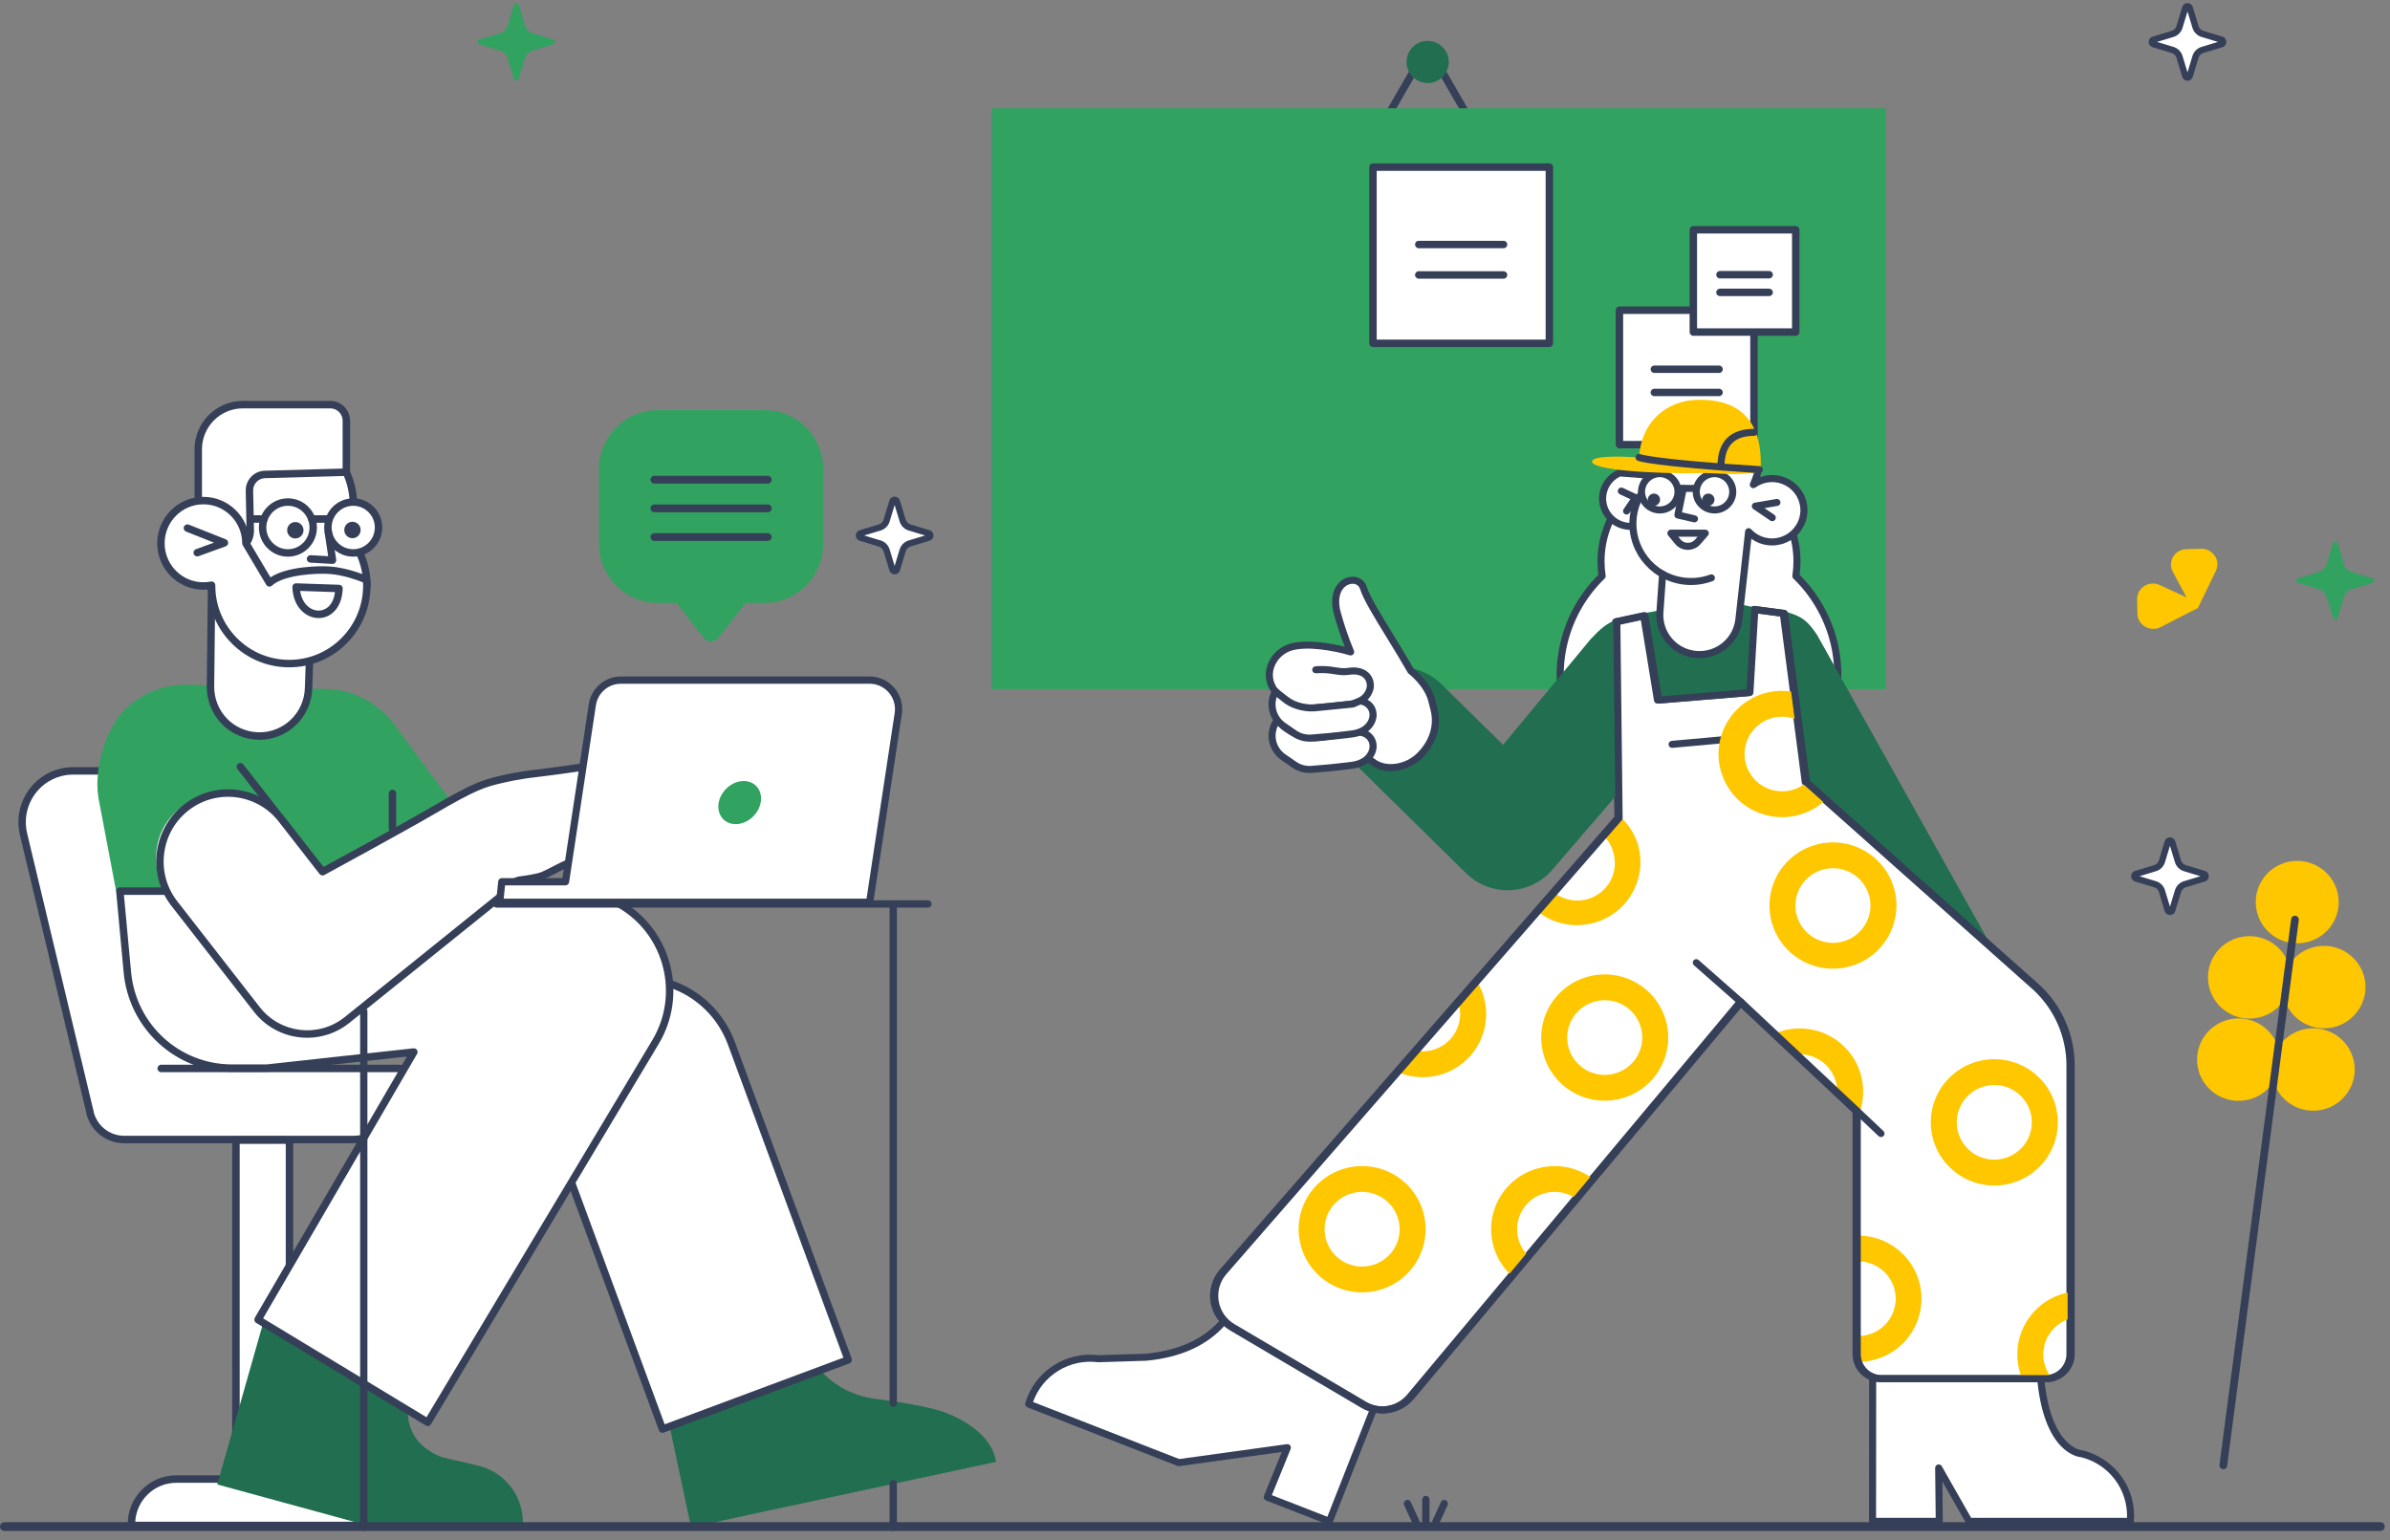 <svg width="453" height="292" viewBox="0 0 453 292" fill="none" xmlns="http://www.w3.org/2000/svg">
<rect x="0" y="0" width="453" height="292" fill="#808080" stroke="none"/>
<g clip-path="url(#clip0_4678_102225)">
<path d="M284.092 32.901H257.108C256.984 32.901 256.862 32.869 256.755 32.807C256.648 32.745 256.559 32.656 256.497 32.549C256.435 32.442 256.402 32.321 256.402 32.197C256.402 32.073 256.435 31.952 256.497 31.845L269.989 8.494C270.051 8.387 270.14 8.298 270.247 8.236C270.355 8.174 270.476 8.142 270.6 8.142C270.724 8.142 270.846 8.174 270.953 8.236C271.06 8.298 271.149 8.387 271.211 8.494L284.703 31.845C284.765 31.952 284.798 32.073 284.798 32.197C284.798 32.321 284.765 32.442 284.703 32.549C284.641 32.656 284.552 32.745 284.445 32.807C284.338 32.869 284.216 32.901 284.092 32.901H284.092ZM258.328 31.493H282.872L270.6 10.255L258.328 31.493Z" fill="#353F58"/>
<path d="M187.982 20.522H357.401V130.639H187.982V20.522Z" fill="#32A261"/>
<path d="M270.598 15.741C272.808 15.741 274.599 13.951 274.599 11.744C274.599 9.536 272.808 7.746 270.598 7.746C268.389 7.746 266.598 9.536 266.598 11.744C266.598 13.951 268.389 15.741 270.598 15.741Z" fill="#226E50"/>
<path d="M260.232 31.677H293.667V65.084H260.232V31.677Z" fill="white"/>
<path d="M293.666 65.788H260.232C260.045 65.788 259.866 65.714 259.734 65.582C259.602 65.45 259.527 65.271 259.527 65.084V31.677C259.527 31.491 259.602 31.311 259.734 31.179C259.866 31.047 260.045 30.973 260.232 30.973H293.666C293.853 30.973 294.033 31.047 294.165 31.179C294.297 31.311 294.371 31.491 294.371 31.677V65.084C294.371 65.271 294.297 65.45 294.165 65.582C294.033 65.714 293.853 65.788 293.666 65.788V65.788ZM260.937 64.38H292.962V32.382H260.937V64.38Z" fill="#353F58"/>
<path d="M284.986 47.054H268.912C268.725 47.054 268.546 46.98 268.413 46.848C268.281 46.715 268.207 46.536 268.207 46.35C268.207 46.163 268.281 45.984 268.413 45.852C268.546 45.72 268.725 45.645 268.912 45.645H284.986C285.173 45.645 285.352 45.72 285.484 45.852C285.616 45.984 285.691 46.163 285.691 46.35C285.691 46.536 285.616 46.715 285.484 46.848C285.352 46.98 285.173 47.054 284.986 47.054Z" fill="#353F58"/>
<path d="M284.986 52.823H268.912C268.819 52.823 268.728 52.805 268.642 52.769C268.557 52.734 268.479 52.682 268.413 52.617C268.348 52.551 268.296 52.474 268.261 52.388C268.225 52.303 268.207 52.211 268.207 52.119C268.207 52.026 268.225 51.935 268.261 51.849C268.296 51.764 268.348 51.686 268.413 51.621C268.479 51.555 268.557 51.504 268.642 51.468C268.728 51.433 268.819 51.415 268.912 51.415H284.986C285.173 51.415 285.352 51.489 285.484 51.621C285.616 51.753 285.691 51.932 285.691 52.119C285.691 52.306 285.616 52.485 285.484 52.617C285.352 52.749 285.173 52.823 284.986 52.823V52.823Z" fill="#353F58"/>
<path d="M306.945 58.799H332.447V84.28H306.945V58.799Z" fill="white"/>
<path d="M332.449 84.984H306.947C306.76 84.984 306.581 84.91 306.449 84.778C306.316 84.646 306.242 84.467 306.242 84.28V58.799C306.242 58.613 306.316 58.434 306.449 58.301C306.581 58.169 306.76 58.095 306.947 58.095H332.449C332.636 58.095 332.815 58.169 332.947 58.301C333.079 58.434 333.153 58.613 333.153 58.799V84.28C333.153 84.467 333.079 84.646 332.947 84.778C332.815 84.91 332.636 84.984 332.449 84.984V84.984ZM307.652 83.576H331.744V59.504H307.652V83.576Z" fill="#353F58"/>
<path d="M325.828 70.695H313.568C313.381 70.695 313.202 70.621 313.07 70.489C312.938 70.357 312.863 70.177 312.863 69.991C312.863 69.804 312.938 69.625 313.07 69.493C313.202 69.361 313.381 69.287 313.568 69.287H325.828C326.015 69.287 326.194 69.361 326.326 69.493C326.459 69.625 326.533 69.804 326.533 69.991C326.533 70.177 326.459 70.357 326.326 70.489C326.194 70.621 326.015 70.695 325.828 70.695Z" fill="#353F58"/>
<path d="M325.828 75.095H313.568C313.381 75.095 313.202 75.021 313.07 74.889C312.938 74.757 312.863 74.577 312.863 74.391C312.863 74.204 312.938 74.025 313.07 73.893C313.202 73.761 313.381 73.686 313.568 73.686H325.828C326.015 73.686 326.194 73.761 326.326 73.893C326.459 74.025 326.533 74.204 326.533 74.391C326.533 74.577 326.459 74.757 326.326 74.889C326.194 75.021 326.015 75.095 325.828 75.095Z" fill="#353F58"/>
<path d="M320.955 43.555H340.361V62.946H320.955V43.555Z" fill="white"/>
<path d="M340.361 63.65H320.955C320.768 63.65 320.589 63.575 320.456 63.444C320.324 63.311 320.25 63.132 320.25 62.946V43.555C320.25 43.368 320.324 43.189 320.456 43.057C320.589 42.925 320.768 42.851 320.955 42.851H340.361C340.548 42.851 340.727 42.925 340.859 43.057C340.991 43.189 341.066 43.368 341.066 43.555V62.946C341.066 63.132 340.991 63.311 340.859 63.444C340.727 63.575 340.548 63.65 340.361 63.65V63.65ZM321.659 62.241H339.656V44.259H321.659V62.241Z" fill="#353F58"/>
<path d="M335.323 52.776H325.994C325.807 52.776 325.628 52.701 325.495 52.569C325.363 52.437 325.289 52.258 325.289 52.071C325.289 51.885 325.363 51.706 325.495 51.573C325.628 51.441 325.807 51.367 325.994 51.367H335.324C335.511 51.367 335.69 51.441 335.822 51.573C335.954 51.706 336.028 51.885 336.028 52.071C336.028 52.258 335.954 52.437 335.822 52.569C335.69 52.701 335.511 52.776 335.324 52.776H335.323Z" fill="#353F58"/>
<path d="M335.323 56.124H325.994C325.807 56.124 325.628 56.05 325.495 55.918C325.363 55.786 325.289 55.607 325.289 55.42C325.289 55.233 325.363 55.054 325.495 54.922C325.628 54.79 325.807 54.716 325.994 54.716H335.324C335.511 54.716 335.69 54.79 335.822 54.922C335.954 55.054 336.028 55.233 336.028 55.42C336.028 55.607 335.954 55.786 335.822 55.918C335.69 56.05 335.511 56.124 335.324 56.124H335.323Z" fill="#353F58"/>
</g>
<path d="M44.724 280.804C45.113 280.804 45.428 280.487 45.428 280.095V216.117C45.428 215.725 45.113 215.408 44.724 215.408C44.335 215.408 44.02 215.725 44.02 216.117V280.095C44.02 280.486 44.335 280.804 44.724 280.804Z" fill="#353F58"/>
<path d="M17.173 211.308L4.463 158.145C3.199 152.929 6.374 147.67 11.555 146.398C12.302 146.214 13.069 146.121 13.84 146.121H22.914H34.121C38.017 146.121 41.467 148.655 42.656 152.39L58.619 202.529" fill="white"/>
<path d="M17.174 212.017C17.228 212.017 17.284 212.011 17.339 211.997C17.717 211.905 17.95 211.523 17.859 211.142L5.148 157.979C3.978 153.15 6.927 148.264 11.722 147.087C12.415 146.916 13.127 146.83 13.841 146.83H34.122C37.726 146.83 40.886 149.152 41.987 152.607L57.95 202.746C58.068 203.118 58.464 203.324 58.835 203.204C59.205 203.085 59.409 202.686 59.29 202.313L43.327 152.174C42.039 148.13 38.34 145.413 34.122 145.413H13.841C13.015 145.413 12.19 145.513 11.389 145.71C5.84 147.072 2.426 152.726 3.78 158.313L16.49 211.474C16.568 211.799 16.856 212.017 17.174 212.017Z" fill="#353F58"/>
<path d="M17.161 211.269C18.008 214.011 20.548 216.002 23.55 216.002H66.887C70.09 216.002 73.049 214.28 74.648 211.486L77.676 206.198C78.597 204.59 77.473 202.54 75.629 202.529C75.616 202.529 75.603 202.529 75.589 202.529H30.546" fill="white"/>
<path d="M23.551 216.711H66.888C70.332 216.711 73.539 214.845 75.259 211.841L78.287 206.552C78.853 205.563 78.852 204.38 78.286 203.386C77.731 202.412 76.74 201.827 75.634 201.821H75.59H30.547C30.159 201.821 29.843 202.138 29.843 202.53C29.843 202.921 30.159 203.238 30.547 203.238H75.59L75.63 202.53L75.626 203.238C76.224 203.242 76.762 203.561 77.065 204.092C77.379 204.642 77.379 205.298 77.066 205.844L74.039 211.133C72.57 213.699 69.83 215.293 66.888 215.293H23.551C20.913 215.293 18.616 213.591 17.833 211.058C17.718 210.684 17.323 210.476 16.952 210.592C16.581 210.708 16.373 211.105 16.489 211.479C17.456 214.609 20.294 216.711 23.551 216.711Z" fill="#353F58"/>
<path d="M54.866 280.095V216.117H44.725L44.727 280.362H33.408C28.717 280.363 24.916 284.193 24.917 288.916V289.151H73.975H74.674V288.916C74.675 284.193 70.874 280.363 66.183 280.362H54.864" fill="white"/>
<path d="M24.916 289.86H74.673C75.062 289.86 75.377 289.543 75.377 289.151V288.916C75.378 283.811 71.254 279.655 66.183 279.654H55.569V216.117C55.569 215.725 55.254 215.408 54.865 215.408H44.724C44.538 215.408 44.358 215.483 44.226 215.616C44.094 215.749 44.02 215.929 44.02 216.117L44.023 279.654H33.407C30.95 279.654 28.641 280.618 26.904 282.368C25.167 284.117 24.211 286.443 24.212 288.916V289.151C24.212 289.542 24.527 289.86 24.916 289.86ZM73.955 288.442H25.634C25.746 286.526 26.54 284.739 27.9 283.37C29.37 281.888 31.326 281.072 33.407 281.071H44.726C44.913 281.071 45.092 280.997 45.224 280.864C45.356 280.731 45.43 280.551 45.43 280.363L45.428 216.826H54.161V280.095C54.161 280.139 54.165 280.181 54.172 280.223C54.163 280.268 54.158 280.315 54.158 280.363C54.158 280.754 54.473 281.071 54.862 281.071H66.182C68.263 281.072 70.219 281.888 71.689 283.37C73.049 284.739 73.843 286.526 73.955 288.442Z" fill="#353F58"/>
<path d="M65.684 90.148L69.439 109.494L51.134 110.91L46.953 103.564L47.379 91.328L48.553 89.44L65.684 90.148Z" fill="white"/>
<path d="M77.275 267.554C77.367 271.268 79.127 274.382 83.733 276.208L90.856 277.883C96.05 279.216 99.525 284.13 99.069 289.501H70.908L41.178 281.382L49.782 251.104" fill="#226E50"/>
<path d="M155.511 259.725C158.126 262.762 161.993 264.725 166.282 265.209C169.322 265.553 175.398 266.529 178.311 267.467C181.688 268.555 188.092 271.755 188.762 277.105L161.217 283.003L145.397 286.398L130.979 289.51L126.968 270.557" fill="#226E50"/>
<path d="M108.311 224.132L125.562 270.893L160.764 257.766L138.647 197.811C136.645 192.385 132.293 188.217 126.886 186.438" fill="white"/>
<path d="M125.562 271.6C125.645 271.6 125.728 271.586 125.807 271.556L161.009 258.429C161.374 258.293 161.56 257.886 161.425 257.519L139.308 197.565C137.23 191.933 132.782 187.632 127.106 185.765C126.736 185.643 126.338 185.846 126.217 186.217C126.096 186.589 126.298 186.989 126.668 187.11C131.934 188.843 136.06 192.832 137.988 198.057L159.859 257.348L125.977 269.983L108.971 223.885C108.836 223.519 108.431 223.332 108.067 223.468C107.702 223.604 107.516 224.011 107.651 224.377L124.902 271.139C124.967 271.315 125.099 271.457 125.268 271.536C125.362 271.579 125.462 271.6 125.562 271.6Z" fill="#353F58"/>
<path d="M24.918 133.372C24.911 133.377 24.904 133.384 24.896 133.389C24.875 133.406 24.853 133.422 24.831 133.439L24.918 133.372Z" fill="#32A261"/>
<path d="M18.653 151.213L18.654 151.215C17.669 145.016 20.477 136.752 24.897 133.389C27.158 131.592 29.91 130.36 32.971 129.935C33.909 129.805 34.856 129.755 35.803 129.786L39.903 129.916C39.903 129.916 39.9 139.13 48.943 139.515C57.826 139.894 58.484 130.505 58.484 130.505L61.932 130.614C66.882 130.775 71.26 133.081 74.211 136.617L85.004 151.26L60.727 164.786L51.354 153.109C51.354 153.109 44.259 146.088 35.086 152.452C26.022 158.741 30.906 168.981 30.906 168.981L22.011 168.915L18.811 152.05C18.752 151.782 18.701 151.509 18.656 151.232L18.653 151.213Z" fill="#32A261"/>
<path d="M74.39 157.728C74.779 157.728 75.094 157.411 75.094 157.02V150.408C75.094 150.018 74.779 149.701 74.39 149.701C74.001 149.701 73.686 150.018 73.686 150.408V157.02C73.686 157.411 74.001 157.728 74.39 157.728Z" fill="#353F58"/>
<path d="M58.664 125.318L58.488 130.423C58.35 135.583 54.077 139.654 48.944 139.516C43.902 139.378 39.889 135.226 39.897 130.156L40.108 111.048" fill="white"/>
<path d="M49.196 140.227C54.588 140.227 59.045 135.893 59.191 130.442L59.367 125.343C59.38 124.952 59.076 124.624 58.688 124.611C58.298 124.593 57.973 124.903 57.96 125.294L57.784 130.398C57.656 135.166 53.699 138.938 48.962 138.808C44.266 138.68 40.593 134.881 40.6 130.158L40.812 111.056C40.816 110.666 40.504 110.345 40.115 110.341C39.73 110.336 39.408 110.65 39.403 111.041L39.192 130.149C39.183 135.653 43.458 140.075 48.924 140.223C49.015 140.226 49.106 140.227 49.196 140.227Z" fill="#353F58"/>
<path d="M69.542 111.728C69.542 111.728 69.543 111.728 69.543 111.728C69.932 111.728 70.247 111.411 70.246 111.02C70.244 108.749 69.763 106.56 68.817 104.514C68.653 104.16 68.235 104.006 67.882 104.171C67.529 104.335 67.376 104.756 67.54 105.111C68.399 106.969 68.836 108.957 68.838 111.021C68.838 111.412 69.153 111.728 69.542 111.728Z" fill="#353F58"/>
<path d="M66.975 95.875C66.983 95.875 66.992 95.875 67 95.874C67.388 95.861 67.693 95.534 67.679 95.143C67.606 93.011 67.104 90.951 66.186 89.022C66.018 88.669 65.598 88.52 65.248 88.689C64.897 88.857 64.748 89.28 64.916 89.632C65.749 91.385 66.206 93.255 66.272 95.191C66.285 95.574 66.598 95.875 66.975 95.875Z" fill="#353F58"/>
<path d="M54.57 104.813C51.921 104.813 49.773 102.654 49.773 99.99C49.773 97.327 51.921 95.168 54.57 95.168C57.22 95.168 59.367 97.327 59.367 99.99C59.367 102.654 57.22 104.813 54.57 104.813Z" fill="white"/>
<path d="M54.569 105.52C57.603 105.52 60.07 103.04 60.07 99.99C60.07 96.941 57.603 94.46 54.569 94.46C51.536 94.46 49.069 96.941 49.069 99.99C49.069 103.04 51.536 105.52 54.569 105.52ZM54.569 95.876C56.826 95.876 58.662 97.722 58.662 99.99C58.662 102.259 56.826 104.105 54.569 104.105C52.312 104.105 50.477 102.259 50.477 99.99C50.477 97.722 52.312 95.876 54.569 95.876Z" fill="#353F58"/>
<path d="M66.949 104.813C64.3 104.813 62.152 102.654 62.152 99.99C62.152 97.327 64.3 95.168 66.949 95.168C69.599 95.168 71.746 97.327 71.746 99.99C71.746 102.654 69.599 104.813 66.949 104.813Z" fill="white"/>
<path d="M66.948 105.52C69.981 105.52 72.449 103.04 72.449 99.99C72.449 96.941 69.981 94.46 66.948 94.46C63.915 94.46 61.447 96.941 61.447 99.99C61.447 103.04 63.915 105.52 66.948 105.52ZM66.948 95.876C69.205 95.876 71.041 97.722 71.041 99.99C71.041 102.259 69.205 104.105 66.948 104.105C64.691 104.105 62.855 102.259 62.855 99.99C62.855 97.722 64.691 95.876 66.948 95.876Z" fill="#353F58"/>
<path d="M31.175 168.915H22.715L24.139 184.273C25.095 194.586 33.704 202.471 44.006 202.471H50.583L78.443 199.415L48.908 250.145L81.078 269.614L124.243 197.523C129.591 188.593 126.725 176.995 117.841 171.619C114.918 169.849 111.57 168.915 108.158 168.915L95.958 168.948" fill="white"/>
<path d="M81.079 270.322C81.135 270.322 81.192 270.315 81.248 270.301C81.43 270.256 81.586 270.14 81.682 269.979L124.847 197.889C130.386 188.638 127.407 176.581 118.205 171.012C115.172 169.177 111.698 168.207 108.159 168.207C108.159 168.207 108.159 168.207 108.159 168.207L95.956 168.241C95.567 168.242 95.253 168.56 95.254 168.951C95.255 169.341 95.57 169.657 95.958 169.657C95.958 169.657 95.959 169.657 95.96 169.657L108.16 169.623C111.442 169.623 114.665 170.523 117.478 172.225C126.015 177.392 128.779 188.577 123.64 197.159L80.839 268.643L49.868 249.9L79.051 199.773C79.185 199.542 79.178 199.255 79.034 199.031C78.889 198.806 78.632 198.684 78.367 198.712L50.545 201.763H44.006C34.008 201.763 25.768 194.216 24.84 184.208L23.488 169.623H31.175C31.564 169.623 31.879 169.306 31.879 168.915C31.879 168.524 31.564 168.207 31.175 168.207H22.716C22.518 168.207 22.329 168.291 22.195 168.438C22.062 168.585 21.996 168.782 22.015 168.98L23.439 184.339C23.917 189.502 26.281 194.27 30.094 197.762C33.907 201.255 38.848 203.179 44.006 203.179H50.583C50.609 203.179 50.634 203.177 50.659 203.175L77.129 200.272L48.301 249.787C48.106 250.122 48.215 250.551 48.545 250.751L80.715 270.22C80.826 270.287 80.952 270.322 81.079 270.322Z" fill="#353F58"/>
<path d="M52.417 154.835C52.569 154.835 52.722 154.786 52.851 154.685C53.157 154.443 53.211 153.998 52.971 153.691L46.113 144.896C45.873 144.588 45.43 144.534 45.124 144.775C44.818 145.016 44.765 145.461 45.005 145.769L51.863 154.564C52.002 154.742 52.209 154.835 52.417 154.835Z" fill="#353F58"/>
<path d="M98.539 166.825C97.131 167.061 97.131 168.005 95.381 169.51C95.301 169.579 65.851 193.287 65.687 193.417C60.424 197.565 52.813 196.638 48.686 191.348C48.686 191.348 33.003 171.227 32.887 171.072C28.618 165.333 29.785 157.201 35.494 152.909C41.203 148.617 49.291 149.79 53.561 155.529L61.135 165.242C61.135 165.242 76.219 157.05 81.847 153.76C90.382 148.769 91.715 148.53 95.242 147.68C96.442 147.391 97.996 147.099 99.76 146.832C99.76 146.832 106.968 145.951 109.618 145.526C116.313 144.423 135.165 146.318 134.42 150.91C133.966 153.701 129.146 152.222 119.907 151.839C128.015 153.612 133.84 155.51 133.046 158.304C132.251 161.099 124.055 159.258 117.827 157.843C121.367 160.569 126.267 164.08 125.328 166.123C123.952 169.071 119.623 166.228 116.582 164.67C109.835 161.18 107.377 163.964 102.976 165.92C101.765 166.46 98.539 166.825 98.539 166.825Z" fill="white"/>
<path d="M58.229 196.712C60.995 196.712 63.78 195.818 66.121 193.974C66.341 193.8 95.78 170.098 95.839 170.048C96.569 169.419 97.009 168.888 97.363 168.461C97.849 167.874 98.052 167.628 98.638 167.526C99.062 167.478 102.01 167.125 103.261 166.567C104.062 166.211 104.79 165.834 105.495 165.468C108.71 163.801 111.033 162.596 116.259 165.299C116.634 165.491 117.026 165.701 117.43 165.918C119.766 167.172 122.414 168.592 124.32 167.955C125.051 167.711 125.605 167.196 125.965 166.424C126.912 164.364 124.073 161.797 120.778 159.221C127.772 160.71 132.926 161.3 133.722 158.499C133.92 157.806 133.827 157.13 133.448 156.492C132.707 155.247 130.887 154.171 127.55 153.088C132.024 153.455 134.712 153.499 135.114 151.024C135.206 150.461 135.133 149.608 134.267 148.738C130.667 145.122 115.255 143.88 109.504 144.827C106.9 145.245 99.747 146.12 99.675 146.129C97.879 146.401 96.296 146.698 95.078 146.991L94.8 147.058C91.428 147.869 89.889 148.238 81.493 153.148C76.529 156.05 64.031 162.862 61.322 164.336L54.114 155.093C49.629 149.063 41.082 147.823 35.072 152.342C32.16 154.531 30.271 157.729 29.752 161.347C29.233 164.964 30.146 168.569 32.323 171.496C32.44 171.653 46.526 189.725 48.132 191.785C50.656 195.021 54.424 196.712 58.229 196.712ZM110.853 162.289C108.553 162.289 106.778 163.21 104.85 164.21C104.163 164.566 103.454 164.934 102.691 165.273C101.779 165.679 99.328 166.023 98.46 166.122C98.448 166.123 98.436 166.125 98.423 166.127C97.309 166.313 96.833 166.889 96.281 167.555C95.945 167.961 95.564 168.421 94.923 168.972C94.711 169.146 65.583 192.596 65.251 192.861C60.303 196.76 53.12 195.886 49.24 190.911C49.084 190.711 33.669 170.934 33.448 170.644C31.499 168.024 30.68 164.792 31.145 161.549C31.611 158.305 33.305 155.438 35.915 153.476C41.303 149.424 48.966 150.535 52.997 155.953L60.58 165.679C60.792 165.95 61.167 166.028 61.469 165.865C61.62 165.783 76.627 157.63 82.201 154.371C90.418 149.567 91.894 149.212 95.127 148.435L95.406 148.368C96.586 148.084 98.128 147.794 99.865 147.532C99.917 147.526 107.096 146.648 109.729 146.225C115.717 145.238 130.298 146.753 133.272 149.74C133.809 150.279 133.746 150.669 133.725 150.796C133.51 152.119 131.376 151.994 126.57 151.585C124.655 151.422 122.484 151.237 119.936 151.132C119.57 151.121 119.255 151.385 119.208 151.749C119.162 152.113 119.4 152.452 119.757 152.53C124.54 153.577 131.038 155.201 132.239 157.219C132.416 157.516 132.457 157.799 132.369 158.11C132.233 158.587 131.426 159.329 127.542 158.948C124.62 158.66 120.939 157.825 117.982 157.153C117.659 157.08 117.329 157.242 117.189 157.543C117.049 157.845 117.136 158.203 117.398 158.405C117.676 158.619 117.961 158.837 118.251 159.059C120.894 161.078 125.317 164.459 124.689 165.826C124.495 166.241 124.236 166.492 123.876 166.612C122.544 167.058 120.076 165.733 118.093 164.669C117.681 164.448 117.281 164.234 116.901 164.039C114.443 162.768 112.512 162.289 110.853 162.289Z" fill="#353F58"/>
<path d="M45.526 99.087H50.046C50.435 99.087 50.75 98.77 50.75 98.379C50.75 97.988 50.435 97.671 50.046 97.671H45.526C45.137 97.671 44.822 97.988 44.822 98.379C44.822 98.77 45.137 99.087 45.526 99.087Z" fill="#353F58"/>
<path d="M63.023 106.891C63.22 106.891 63.409 106.808 63.542 106.661C63.685 106.503 63.75 106.29 63.719 106.079L62.942 100.84C62.885 100.454 62.526 100.187 62.142 100.245C61.757 100.302 61.492 100.663 61.55 101.049L62.198 105.427L58.897 105.236C58.512 105.215 58.176 105.512 58.154 105.902C58.132 106.293 58.428 106.627 58.816 106.65L62.982 106.89C62.996 106.891 63.009 106.891 63.023 106.891Z" fill="#353F58"/>
<path d="M59.091 99.087H62.151C62.54 99.087 62.855 98.77 62.855 98.379C62.855 97.988 62.54 97.671 62.151 97.671H59.091C58.702 97.671 58.387 97.988 58.387 98.379C58.387 98.77 58.702 99.087 59.091 99.087Z" fill="#353F58"/>
<path d="M37.579 94.576V85.174C37.579 80.497 41.349 76.704 46.001 76.702H62.596C64.27 76.691 65.636 78.048 65.647 79.731C65.647 79.737 65.647 79.744 65.647 79.75V89.506L50.205 89.93C48.552 89.973 47.245 91.35 47.28 93.011L47.438 100.493C47.458 101.449 47.148 102.344 46.607 103.058" fill="white"/>
<path d="M46.605 103.766C46.817 103.766 47.027 103.67 47.166 103.487C47.817 102.627 48.163 101.559 48.141 100.478L47.983 92.997C47.956 91.728 48.961 90.67 50.222 90.638L65.665 90.213C66.046 90.203 66.35 89.889 66.35 89.505V79.75C66.337 77.656 64.651 75.972 62.59 75.994H46C40.968 75.997 36.874 80.115 36.874 85.174V94.576C36.874 94.967 37.189 95.283 37.578 95.283C37.967 95.283 38.282 94.967 38.282 94.576V85.174C38.282 80.895 41.745 77.412 46.001 77.409H62.595C63.888 77.395 64.933 78.445 64.942 79.735V88.817L50.184 89.223C48.151 89.275 46.532 90.981 46.576 93.027L46.733 100.508C46.749 101.27 46.505 102.023 46.046 102.629C45.81 102.94 45.87 103.384 46.179 103.621C46.306 103.718 46.456 103.766 46.605 103.766Z" fill="#353F58"/>
<path d="M46.606 102.982L51.07 110.487C53.533 108.233 59.892 107.898 62.553 108.095C65.999 108.35 69.488 109.909 69.488 109.909C69.513 110.253 69.526 110.598 69.527 110.944C69.556 119.111 62.994 125.755 54.87 125.784C46.746 125.813 40.137 119.216 40.108 111.048V110.926C39.605 111.025 39.086 111.077 38.554 111.077C34.107 111.077 30.502 107.453 30.502 102.982C30.502 98.511 34.107 94.887 38.554 94.887C43.001 94.887 46.606 98.511 46.606 102.982Z" fill="white"/>
<path d="M54.815 126.492C54.834 126.492 54.852 126.492 54.871 126.492C58.989 126.477 62.853 124.852 65.754 121.915C68.655 118.977 70.245 115.08 70.23 110.941C70.229 110.582 70.215 110.217 70.189 109.857C70.17 109.597 70.01 109.368 69.773 109.262C69.626 109.197 66.132 107.65 62.604 107.389C60.554 107.236 54.421 107.332 51.267 109.441L47.307 102.783C47.201 98.021 43.315 94.18 38.553 94.18C33.725 94.18 29.797 98.128 29.797 102.982C29.797 107.836 33.725 111.785 38.553 111.785C38.843 111.785 39.133 111.77 39.42 111.742C39.603 115.623 41.198 119.239 43.956 121.992C46.864 124.895 50.719 126.492 54.815 126.492ZM68.809 110.392C68.817 110.577 68.822 110.763 68.822 110.946C68.836 114.707 67.391 118.248 64.755 120.917C62.119 123.586 58.607 125.063 54.866 125.076C54.849 125.076 54.832 125.076 54.815 125.076C51.093 125.076 47.591 123.626 44.948 120.987C42.294 118.337 40.824 114.807 40.811 111.046V110.926C40.811 110.715 40.717 110.514 40.555 110.38C40.392 110.245 40.178 110.191 39.972 110.231C39.508 110.323 39.031 110.369 38.554 110.369C34.502 110.369 31.206 107.055 31.206 102.982C31.206 98.909 34.502 95.595 38.554 95.595C42.606 95.595 45.902 98.909 45.902 102.982C45.902 103.11 45.936 103.235 46.002 103.345L50.465 110.85C50.574 111.032 50.758 111.156 50.966 111.187C51.175 111.218 51.387 111.153 51.543 111.01C53.828 108.919 60.024 108.618 62.501 108.8C65.126 108.995 67.823 109.994 68.809 110.392ZM46.605 102.982H46.603H46.605Z" fill="#353F58"/>
<path d="M60.401 117.159C62.558 117.159 64.801 115.436 64.958 111.582C64.966 111.394 64.899 111.21 64.771 111.072C64.644 110.934 64.466 110.852 64.279 110.846L56.145 110.567C55.947 110.559 55.761 110.636 55.623 110.775C55.485 110.914 55.41 111.104 55.417 111.3C55.555 115.139 58.024 117.154 60.391 117.159C60.394 117.159 60.397 117.159 60.401 117.159ZM63.492 112.235C63.161 114.809 61.666 115.744 60.4 115.744C60.398 115.744 60.396 115.744 60.394 115.744C58.853 115.74 57.248 114.459 56.892 112.009L63.492 112.235Z" fill="#353F58"/>
<path d="M37.381 105.471C37.461 105.471 37.541 105.457 37.62 105.429L42.781 103.558C43.056 103.458 43.242 103.197 43.246 102.903C43.251 102.608 43.073 102.342 42.801 102.234L35.779 99.448C35.417 99.304 35.008 99.483 34.866 99.846C34.723 100.21 34.9 100.621 35.262 100.764L40.549 102.862L37.143 104.097C36.777 104.23 36.587 104.635 36.719 105.003C36.823 105.292 37.093 105.471 37.381 105.471Z" fill="#353F58"/>
<path d="M55.976 102.071C55.119 102.071 54.425 101.373 54.425 100.512C54.425 99.65 55.119 98.952 55.976 98.952C56.833 98.952 57.527 99.65 57.527 100.512C57.527 101.373 56.833 102.071 55.976 102.071Z" fill="#353F58"/>
<path d="M66.804 102.022C65.948 102.022 65.253 101.324 65.253 100.462C65.253 99.601 65.948 98.903 66.804 98.903C67.661 98.903 68.356 99.601 68.356 100.462C68.356 101.324 67.661 102.022 66.804 102.022Z" fill="#353F58"/>
<path d="M124.603 77.747H144.955C151.068 77.747 156.023 82.76 156.023 88.944V103.089C156.023 109.273 151.068 114.286 144.955 114.286H141.322L136.199 120.875C136.111 120.988 136.01 121.09 135.898 121.18C135.114 121.805 133.976 121.669 133.358 120.875L128.235 114.286H124.603C118.49 114.286 113.535 109.273 113.535 103.089V88.944C113.535 82.76 118.49 77.747 124.603 77.747Z" fill="#32A261"/>
<path d="M124.026 91.661H145.533C145.934 91.661 146.26 91.332 146.26 90.926C146.26 90.519 145.934 90.19 145.533 90.19H124.026C123.625 90.19 123.299 90.519 123.299 90.926C123.299 91.332 123.625 91.661 124.026 91.661Z" fill="#353F58"/>
<path d="M124.026 97.098H145.533C145.934 97.098 146.26 96.769 146.26 96.362C146.26 95.956 145.934 95.626 145.533 95.626H124.026C123.625 95.626 123.299 95.956 123.299 96.362C123.299 96.769 123.625 97.098 124.026 97.098Z" fill="#353F58"/>
<path d="M124.026 102.534H145.533C145.934 102.534 146.26 102.205 146.26 101.799C146.26 101.392 145.934 101.063 145.533 101.063H124.026C123.625 101.063 123.299 101.392 123.299 101.799C123.299 102.205 123.625 102.534 124.026 102.534Z" fill="#353F58"/>
<path d="M169.305 266.646C169.686 266.646 169.994 266.338 169.994 265.957V171.345C169.994 170.965 169.686 170.656 169.305 170.656C168.924 170.656 168.616 170.965 168.616 171.345V265.957C168.616 266.338 168.924 266.646 169.305 266.646Z" fill="#353F58"/>
<path d="M169.305 290.211C169.686 290.211 169.994 289.912 169.994 289.542V281.187C169.994 280.817 169.686 280.518 169.305 280.518C168.924 280.518 168.616 280.817 168.616 281.187V289.542C168.616 289.912 168.924 290.211 169.305 290.211Z" fill="#353F58"/>
<path d="M68.95 290.211C69.33 290.211 69.639 289.901 69.639 289.518V191.683C69.639 191.3 69.33 190.989 68.95 190.989C68.569 190.989 68.26 191.3 68.26 191.683V289.518C68.26 289.901 68.569 290.211 68.95 290.211Z" fill="#353F58"/>
<path d="M94.13 172.043H175.883C176.264 172.043 176.572 171.733 176.572 171.35C176.572 170.967 176.264 170.656 175.883 170.656H94.13C93.75 170.656 93.441 170.967 93.441 171.35C93.441 171.733 93.75 172.043 94.13 172.043Z" fill="#353F58"/>
<path d="M94.717 171.022H106.602H164.834L170.254 135.262C170.295 134.987 170.316 134.709 170.316 134.431C170.316 131.387 167.856 128.919 164.823 128.92H117.703C114.987 128.918 112.678 130.909 112.27 133.603L107.191 167.139H95.107L94.717 171.022Z" fill="white"/>
<path d="M94.716 171.708H164.834C165.172 171.708 165.459 171.46 165.51 171.125L170.93 135.365C170.976 135.057 171 134.743 171 134.43C171 132.775 170.357 131.218 169.19 130.048C168.024 128.878 166.473 128.233 164.824 128.233C164.823 128.233 164.823 128.233 164.823 128.233H117.703C117.702 128.233 117.701 128.233 117.7 128.233C114.624 128.233 112.056 130.448 111.594 133.5L106.602 166.452H95.106C94.755 166.452 94.461 166.719 94.426 167.07L94.036 170.952C94.017 171.146 94.08 171.338 94.209 171.482C94.339 171.626 94.523 171.708 94.716 171.708ZM164.246 170.335H95.473L95.725 167.825H107.19C107.528 167.825 107.815 167.578 107.866 167.242L112.946 133.707C113.306 131.33 115.305 129.606 117.7 129.606C117.701 129.606 117.701 129.606 117.703 129.606H164.823C164.823 129.606 164.823 129.606 164.823 129.606C166.107 129.606 167.315 130.108 168.223 131.019C169.131 131.93 169.632 133.142 169.632 134.43C169.632 134.674 169.614 134.919 169.577 135.159L164.246 170.335Z" fill="#353F58"/>
<path d="M137.122 155.315C135.671 153.903 135.874 151.331 137.575 149.572C139.276 147.812 141.831 147.53 143.282 148.943C144.732 150.355 144.529 152.926 142.828 154.686C141.127 156.445 138.573 156.727 137.122 155.315Z" fill="#32A261"/>
<path d="M268.351 289.16C268.219 289.16 268.091 289.122 267.98 289.049C267.869 288.977 267.78 288.874 267.724 288.753L266.145 285.326C266.066 285.155 266.057 284.96 266.119 284.782C266.18 284.605 266.309 284.459 266.475 284.379C266.641 284.298 266.831 284.289 267.004 284.352C267.177 284.416 267.318 284.547 267.397 284.718L268.976 288.144C269.026 288.253 269.049 288.372 269.042 288.492C269.035 288.612 268.998 288.727 268.936 288.829C268.873 288.93 268.787 289.014 268.685 289.071C268.582 289.129 268.467 289.16 268.351 289.16V289.16Z" fill="#353F58"/>
<path d="M272.165 289.16C272.048 289.16 271.933 289.129 271.831 289.071C271.729 289.014 271.642 288.93 271.58 288.829C271.518 288.727 271.481 288.612 271.474 288.492C271.467 288.372 271.489 288.253 271.539 288.144L273.119 284.718C273.158 284.633 273.212 284.557 273.28 284.495C273.347 284.432 273.426 284.384 273.512 284.352C273.597 284.321 273.688 284.307 273.779 284.311C273.87 284.316 273.959 284.339 274.041 284.379C274.123 284.419 274.197 284.475 274.258 284.544C274.319 284.613 274.366 284.694 274.397 284.782C274.428 284.87 274.441 284.963 274.437 285.057C274.432 285.15 274.41 285.241 274.371 285.326L272.792 288.753C272.736 288.874 272.647 288.977 272.536 289.049C272.425 289.122 272.296 289.16 272.165 289.16V289.16Z" fill="#353F58"/>
<path d="M270.257 289.159C270.073 289.159 269.897 289.085 269.767 288.951C269.637 288.818 269.564 288.637 269.564 288.448V284.261C269.564 284.072 269.637 283.891 269.767 283.758C269.897 283.625 270.073 283.55 270.257 283.55C270.441 283.55 270.617 283.625 270.747 283.758C270.877 283.891 270.95 284.072 270.95 284.261V288.448C270.95 288.637 270.877 288.818 270.747 288.951C270.617 289.085 270.441 289.159 270.257 289.159Z" fill="#353F58"/>
<g clip-path="url(#clip1_4678_102225)">
<path d="M98.327 0.934L99.516 4.867C99.723 5.55 100.259 6.085 100.943 6.291L104.877 7.482C105.134 7.56 105.279 7.83 105.201 8.087C105.154 8.242 105.033 8.364 104.877 8.411L100.943 9.601C100.259 9.808 99.723 10.343 99.516 11.026L98.327 14.959C98.251 15.216 97.981 15.363 97.724 15.287C97.566 15.241 97.442 15.117 97.395 14.959L96.204 11.026C95.998 10.342 95.463 9.807 94.779 9.601L90.845 8.411C90.588 8.333 90.444 8.062 90.521 7.806C90.568 7.651 90.689 7.529 90.845 7.482L94.779 6.291C95.463 6.085 95.998 5.55 96.204 4.867L97.395 0.934C97.471 0.677 97.741 0.53 97.998 0.605C98.156 0.652 98.28 0.775 98.327 0.934V0.934Z" fill="#32A261"/>
</g>
<g clip-path="url(#clip2_4678_102225)">
<path d="M415.046 1.507L416.138 5.118C416.328 5.746 416.82 6.237 417.448 6.426L421.061 7.52C421.296 7.591 421.429 7.84 421.358 8.075C421.315 8.217 421.203 8.329 421.061 8.372L417.448 9.466C416.82 9.655 416.328 10.146 416.138 10.774L415.046 14.385C414.976 14.621 414.729 14.756 414.493 14.687C414.347 14.644 414.234 14.53 414.191 14.385L413.097 10.774C412.908 10.146 412.417 9.655 411.789 9.466L408.176 8.372C407.941 8.301 407.807 8.053 407.878 7.817C407.922 7.675 408.033 7.563 408.176 7.52L411.789 6.426C412.417 6.237 412.908 5.746 413.097 5.118L414.191 1.507C414.26 1.271 414.508 1.136 414.744 1.205C414.889 1.248 415.003 1.361 415.046 1.507V1.507Z" fill="white"/>
<path d="M414.62 15.307C414.521 15.307 414.422 15.293 414.324 15.264C413.98 15.164 413.715 14.898 413.614 14.555L412.521 10.948C412.39 10.512 412.051 10.174 411.615 10.042L408.002 8.948C407.735 8.868 407.515 8.687 407.383 8.441C407.25 8.194 407.222 7.911 407.303 7.643C407.405 7.307 407.666 7.045 408.003 6.944L411.615 5.85C412.051 5.719 412.39 5.38 412.521 4.944L413.615 1.332C413.777 0.783 414.36 0.465 414.914 0.627C415.257 0.728 415.522 0.992 415.623 1.334L416.715 4.944C416.847 5.379 417.187 5.718 417.623 5.85L421.236 6.943C421.503 7.024 421.724 7.205 421.856 7.451C421.988 7.698 422.016 7.981 421.935 8.249C421.834 8.585 421.572 8.847 421.235 8.948L417.623 10.042C417.187 10.173 416.847 10.512 416.714 10.949L415.623 14.559C415.545 14.823 415.367 15.045 415.121 15.179C414.965 15.264 414.794 15.307 414.62 15.307V15.307ZM414.47 14.213C414.469 14.214 414.469 14.215 414.469 14.216L414.47 14.213ZM414.767 14.209L414.768 14.211C414.768 14.21 414.767 14.209 414.767 14.209ZM408.846 7.946L411.964 8.89C412.786 9.138 413.426 9.777 413.674 10.6L414.619 13.719L415.562 10.6C415.812 9.777 416.452 9.138 417.275 8.89L420.392 7.946L417.275 7.002C416.452 6.754 415.812 6.115 415.562 5.293L414.619 2.173L413.674 5.293C413.426 6.115 412.787 6.754 411.963 7.003L408.846 7.946ZM420.887 8.096H420.889H420.887ZM414.769 1.677L414.769 1.679C414.769 1.678 414.769 1.678 414.769 1.677Z" fill="#353F58"/>
</g>
<g clip-path="url(#clip3_4678_102225)">
<path d="M443.104 103.038L444.293 106.971C444.501 107.654 445.036 108.189 445.72 108.395L449.654 109.586C449.911 109.664 450.056 109.934 449.979 110.191C449.932 110.346 449.81 110.468 449.654 110.515L445.72 111.705C445.036 111.912 444.501 112.447 444.293 113.13L443.104 117.063C443.028 117.32 442.759 117.467 442.502 117.391C442.343 117.345 442.219 117.221 442.173 117.063L440.982 113.13C440.776 112.446 440.24 111.911 439.557 111.705L435.622 110.515C435.366 110.437 435.221 110.166 435.298 109.91C435.345 109.755 435.467 109.633 435.622 109.586L439.557 108.395C440.24 108.189 440.776 107.654 440.982 106.971L442.173 103.038C442.248 102.781 442.518 102.634 442.775 102.709C442.933 102.756 443.057 102.879 443.104 103.038V103.038Z" fill="#32A261"/>
</g>
<g clip-path="url(#clip4_4678_102225)">
<path d="M169.997 95.063L171.089 98.674C171.279 99.301 171.771 99.792 172.399 99.982L176.012 101.075C176.247 101.147 176.38 101.395 176.309 101.631C176.266 101.773 176.155 101.885 176.012 101.928L172.399 103.021C171.771 103.211 171.279 103.702 171.089 104.33L169.997 107.941C169.928 108.177 169.68 108.312 169.444 108.243C169.298 108.2 169.185 108.086 169.142 107.941L168.048 104.33C167.859 103.702 167.368 103.211 166.74 103.021L163.127 101.928C162.892 101.857 162.759 101.608 162.83 101.373C162.873 101.23 162.984 101.119 163.127 101.075L166.74 99.982C167.368 99.793 167.859 99.302 168.048 98.674L169.142 95.063C169.211 94.827 169.459 94.692 169.695 94.761C169.84 94.803 169.954 94.917 169.997 95.063V95.063Z" fill="white"/>
<path d="M169.572 108.863C169.473 108.863 169.373 108.849 169.275 108.82C168.931 108.719 168.666 108.454 168.565 108.111L167.473 104.504C167.341 104.068 167.002 103.729 166.567 103.598L162.954 102.504C162.686 102.423 162.466 102.243 162.334 101.996C162.201 101.75 162.173 101.466 162.254 101.199C162.356 100.863 162.618 100.601 162.954 100.499L166.566 99.406C167.003 99.274 167.341 98.936 167.473 98.5L168.567 94.888C168.728 94.339 169.311 94.021 169.865 94.183C170.208 94.284 170.473 94.548 170.575 94.89L171.666 98.5C171.798 98.935 172.138 99.274 172.574 99.406L176.187 100.499C176.454 100.58 176.675 100.76 176.807 101.007C176.939 101.253 176.967 101.537 176.886 101.805C176.785 102.141 176.523 102.402 176.187 102.504L172.574 103.597C172.138 103.729 171.798 104.068 171.665 104.504L170.574 108.115C170.497 108.379 170.318 108.601 170.072 108.735C169.916 108.82 169.745 108.863 169.572 108.863V108.863ZM169.421 107.769C169.421 107.77 169.42 107.771 169.42 107.772L169.421 107.769ZM169.718 107.764L169.719 107.767C169.719 107.766 169.719 107.765 169.718 107.764ZM163.797 101.502L166.915 102.446C167.738 102.693 168.377 103.333 168.625 104.156L169.57 107.275L170.513 104.155C170.763 103.333 171.404 102.694 172.226 102.445L175.344 101.502L172.226 100.558C171.404 100.31 170.763 99.671 170.514 98.849L169.57 95.729L168.625 98.848C168.377 99.671 167.738 100.31 166.915 100.558L163.797 101.502ZM175.838 101.651H175.84H175.838ZM169.721 95.232L169.72 95.235C169.72 95.234 169.72 95.233 169.721 95.232Z" fill="#353F58"/>
</g>
<g clip-path="url(#clip5_4678_102225)">
<path d="M411.722 159.649L412.813 163.26C413.004 163.888 413.496 164.379 414.124 164.568L417.736 165.662C417.972 165.733 418.105 165.982 418.034 166.217C417.991 166.36 417.879 166.471 417.736 166.514L414.124 167.608C413.496 167.797 413.004 168.288 412.813 168.916L411.722 172.527C411.652 172.763 411.405 172.898 411.168 172.829C411.023 172.786 410.909 172.672 410.867 172.527L409.773 168.916C409.584 168.288 409.092 167.797 408.464 167.608L404.852 166.514C404.616 166.443 404.483 166.195 404.554 165.959C404.597 165.817 404.709 165.705 404.852 165.662L408.464 164.568C409.092 164.379 409.584 163.888 409.773 163.26L410.867 159.649C410.936 159.413 411.184 159.278 411.42 159.347C411.565 159.39 411.679 159.504 411.722 159.649V159.649Z" fill="white"/>
<path d="M411.296 173.45C411.197 173.45 411.097 173.435 410.999 173.407C410.656 173.306 410.391 173.04 410.29 172.697L409.197 169.091C409.066 168.654 408.727 168.316 408.291 168.184L404.678 167.091C404.411 167.01 404.19 166.829 404.058 166.583C403.926 166.336 403.898 166.053 403.979 165.785C404.08 165.449 404.342 165.187 404.678 165.086L408.291 163.992C408.727 163.861 409.066 163.522 409.197 163.086L410.291 159.475C410.453 158.925 411.036 158.607 411.59 158.77C411.933 158.87 412.198 159.134 412.299 159.477L413.39 163.086C413.523 163.521 413.862 163.86 414.299 163.992L417.911 165.085C418.179 165.166 418.399 165.347 418.531 165.593C418.664 165.84 418.692 166.123 418.611 166.391C418.509 166.727 418.248 166.989 417.911 167.09L414.299 168.184C413.862 168.316 413.523 168.655 413.39 169.091L412.299 172.701C412.221 172.965 412.043 173.187 411.797 173.321C411.641 173.406 411.469 173.45 411.296 173.45V173.45ZM411.145 172.356C411.145 172.356 411.145 172.357 411.145 172.358L411.145 172.356ZM411.443 172.351L411.444 172.353C411.443 172.352 411.443 172.351 411.443 172.351ZM405.522 166.088L408.64 167.032C409.462 167.28 410.102 167.919 410.35 168.742L411.295 171.861L412.238 168.742C412.488 167.919 413.128 167.28 413.951 167.032L417.068 166.088L413.95 165.144C413.128 164.896 412.488 164.257 412.238 163.435L411.295 160.315L410.35 163.435C410.102 164.257 409.462 164.896 408.639 165.145L405.522 166.088ZM417.563 166.238H417.565H417.563ZM411.445 159.819L411.444 159.821C411.445 159.82 411.445 159.82 411.445 159.819Z" fill="#353F58"/>
</g>
<path d="M451.166 290.193H0.834C0.361 290.193 0 289.833 0 289.363C0 288.892 0.361 288.532 0.834 288.532H451.166C451.639 288.532 452 288.892 452 289.363C452 289.833 451.639 290.193 451.166 290.193Z" fill="#353F58"/>
<g clip-path="url(#clip6_4678_102225)">
<path d="M405.831 116.319L405.772 113.598C405.745 112.355 406.754 111.327 408.027 111.3C408.386 111.292 408.741 111.367 409.065 111.517L416.051 114.747L409.212 118.263C408.085 118.842 406.689 118.42 406.095 117.319C405.929 117.01 405.838 116.668 405.831 116.319Z" fill="#FFC700"/>
<path d="M408.142 119.209C407.842 119.209 407.541 119.165 407.246 119.076C406.478 118.843 405.849 118.332 405.475 117.638C405.259 117.237 405.14 116.786 405.13 116.334C405.13 116.334 405.13 116.333 405.13 116.333L405.071 113.613C405.054 112.829 405.35 112.085 405.906 111.519C406.462 110.953 407.21 110.632 408.013 110.615C408.481 110.605 408.946 110.703 409.367 110.898L416.352 114.127C416.592 114.239 416.748 114.473 416.754 114.732C416.759 114.992 416.614 115.232 416.379 115.353L409.54 118.869C409.102 119.095 408.624 119.209 408.142 119.209ZM406.533 116.304C406.539 116.546 406.603 116.786 406.718 116.999C406.918 117.37 407.253 117.642 407.663 117.766C408.072 117.89 408.507 117.851 408.886 117.656L414.482 114.779L408.765 112.136C408.541 112.032 408.294 111.98 408.043 111.985C407.615 111.994 407.216 112.165 406.92 112.467C406.624 112.769 406.466 113.165 406.475 113.583L406.533 116.304Z" fill="#FFC700"/>
<path d="M414.45 104.768L417.237 104.711C418.511 104.689 419.563 105.679 419.585 106.923C419.591 107.269 419.516 107.612 419.364 107.925L416.053 114.747L412.451 108.065C411.86 106.962 412.296 105.601 413.426 105.024C413.742 104.863 414.093 104.775 414.45 104.768Z" fill="#FFC700"/>
<path d="M416.052 115.432C415.792 115.432 415.553 115.292 415.431 115.066L411.83 108.384C411.059 106.947 411.629 105.168 413.1 104.417C413.51 104.207 413.972 104.092 414.435 104.083L417.222 104.026C418.884 103.998 420.258 105.291 420.287 106.911C420.295 107.36 420.196 107.812 419.999 108.218L416.687 115.04C416.573 115.275 416.333 115.427 416.067 115.432C416.062 115.432 416.057 115.432 416.052 115.432ZM417.278 105.396C417.268 105.396 417.259 105.396 417.249 105.396L414.464 105.453C414.464 105.453 414.464 105.453 414.464 105.453C414.216 105.458 413.97 105.52 413.751 105.632C412.967 106.032 412.663 106.981 413.073 107.747L416.02 113.214L418.73 107.632C418.834 107.416 418.888 107.175 418.883 106.935C418.867 106.081 418.15 105.396 417.278 105.396ZM414.449 104.768H414.452H414.449Z" fill="#FFC700"/>
</g>
<g clip-path="url(#clip7_4678_102225)">
<path d="M340.388 109.199C340.794 106.567 340.622 103.879 339.886 101.319C339.15 98.758 337.866 96.387 336.122 94.366C334.378 92.346 332.216 90.724 329.784 89.612C327.351 88.5 324.706 87.925 322.029 87.925C319.352 87.925 316.707 88.5 314.274 89.612C311.842 90.724 309.68 92.346 307.936 94.366C306.192 96.387 304.908 98.758 304.172 101.319C303.436 103.879 303.264 106.567 303.67 109.199C299.921 112.832 297.346 117.494 296.274 122.59C295.203 127.685 295.683 132.983 297.654 137.806C299.625 142.629 302.997 146.757 307.339 149.664C311.681 152.57 316.795 154.123 322.029 154.123C327.263 154.123 332.377 152.57 336.719 149.664C341.061 146.757 344.433 142.629 346.404 137.806C348.375 132.983 348.855 127.685 347.784 122.59C346.712 117.494 344.137 112.832 340.388 109.199V109.199Z" fill="white"/>
<path d="M322.028 154.781C316.691 154.782 311.473 153.208 307.035 150.259C302.597 147.31 299.139 143.117 297.097 138.211C295.055 133.306 294.522 127.909 295.565 122.702C296.608 117.495 299.181 112.713 302.957 108.961C302.842 108.107 302.784 107.247 302.784 106.385C302.801 101.32 304.837 96.468 308.443 92.892C312.05 89.316 316.935 87.308 322.027 87.308C327.12 87.308 332.004 89.316 335.611 92.892C339.218 96.468 341.253 101.32 341.271 106.385C341.271 107.247 341.213 108.107 341.098 108.961C344.874 112.713 347.446 117.495 348.489 122.702C349.532 127.908 348.999 133.306 346.958 138.211C344.916 143.117 341.458 147.309 337.02 150.259C332.582 153.208 327.364 154.782 322.027 154.781H322.028ZM322.028 88.576C317.281 88.581 312.731 90.46 309.374 93.798C306.018 97.137 304.13 101.664 304.125 106.385C304.125 107.293 304.194 108.2 304.331 109.098C304.347 109.203 304.338 109.31 304.304 109.411C304.27 109.511 304.212 109.602 304.136 109.676C300.483 113.216 297.973 117.759 296.929 122.725C295.885 127.691 296.353 132.854 298.274 137.554C300.194 142.254 303.48 146.278 307.712 149.11C311.943 151.943 316.928 153.456 322.028 153.456C327.128 153.456 332.113 151.943 336.344 149.11C340.575 146.278 343.861 142.254 345.782 137.554C347.703 132.854 348.171 127.691 347.127 122.725C346.083 117.759 343.573 113.216 339.92 109.676C339.843 109.602 339.786 109.511 339.752 109.411C339.718 109.31 339.709 109.203 339.725 109.098C339.862 108.2 339.931 107.293 339.931 106.385C339.926 101.663 338.038 97.137 334.681 93.798C331.325 90.46 326.774 88.581 322.028 88.576V88.576Z" fill="#353F58"/>
<path d="M232.069 250.301C228.789 254.266 223.748 256.657 217.202 257.268L208.185 257.551C205.317 257.194 202.414 257.862 199.995 259.435C197.575 261.008 195.795 263.385 194.973 266.141V266.141L223.424 277.25L244.006 274.406L240.189 283.788L251.966 288.376L260.368 267.02L232.069 250.301Z" fill="white"/>
<path d="M251.967 289.042C251.883 289.042 251.8 289.026 251.723 288.996L239.946 284.408C239.864 284.376 239.788 284.328 239.725 284.267C239.661 284.206 239.61 284.132 239.575 284.051C239.54 283.97 239.521 283.883 239.52 283.795C239.519 283.707 239.536 283.62 239.569 283.538L242.951 275.225L223.516 277.91C223.402 277.926 223.286 277.912 223.179 277.87L194.728 266.762C194.572 266.701 194.444 266.584 194.371 266.434C194.297 266.284 194.283 266.112 194.33 265.952C195.188 263.048 197.056 260.541 199.6 258.88C202.143 257.219 205.198 256.511 208.217 256.883L217.161 256.603C223.513 256.005 228.355 253.743 231.552 249.877C231.654 249.754 231.797 249.672 231.954 249.644C232.112 249.617 232.274 249.646 232.412 249.728L260.712 266.447C260.849 266.527 260.952 266.654 261.003 266.803C261.055 266.953 261.052 267.115 260.994 267.262L252.592 288.618C252.543 288.743 252.457 288.85 252.345 288.926C252.234 289.002 252.102 289.042 251.968 289.042H251.967ZM241.066 283.413L251.587 287.512L259.538 267.304L232.213 251.161C228.782 255.049 223.756 257.326 217.265 257.932C217.251 257.933 217.237 257.934 217.223 257.934L208.207 258.217C208.172 258.218 208.138 258.216 208.103 258.212C205.496 257.88 202.853 258.447 200.615 259.819C198.377 261.191 196.68 263.284 195.806 265.75L223.506 276.565L243.915 273.746C244.032 273.73 244.15 273.745 244.259 273.789C244.368 273.833 244.464 273.905 244.536 273.997C244.608 274.089 244.655 274.199 244.671 274.315C244.687 274.431 244.673 274.549 244.628 274.657L241.066 283.413Z" fill="#353F58"/>
<path d="M386.795 261.332C388.118 275.418 394.627 275.577 394.627 275.577C397.43 276.285 399.889 277.96 401.566 280.304C403.243 282.647 404.029 285.507 403.784 288.373H373.216L367.458 278.254L367.568 288.373H354.918L354.943 260.923L386.795 261.332Z" fill="white"/>
<path d="M403.784 289.04H373.216C373.097 289.04 372.981 289.009 372.879 288.949C372.776 288.89 372.691 288.804 372.633 288.702L368.156 280.834L368.238 288.366C368.239 288.454 368.222 288.542 368.189 288.623C368.156 288.705 368.106 288.779 368.044 288.842C367.982 288.905 367.908 288.954 367.826 288.988C367.744 289.022 367.656 289.04 367.568 289.04H354.918C354.74 289.04 354.57 288.97 354.444 288.845C354.319 288.72 354.248 288.55 354.248 288.373L354.273 260.923C354.273 260.834 354.29 260.747 354.325 260.666C354.359 260.585 354.409 260.511 354.472 260.449C354.601 260.326 354.773 260.258 354.951 260.257L386.803 260.666C386.969 260.668 387.127 260.731 387.249 260.842C387.371 260.954 387.446 261.106 387.462 261.27C388.703 274.486 394.591 274.908 394.651 274.911C394.698 274.913 394.746 274.92 394.792 274.931C397.753 275.671 400.353 277.436 402.123 279.91C403.894 282.384 404.719 285.405 404.452 288.43C404.437 288.597 404.361 288.752 404.237 288.864C404.114 288.977 403.952 289.04 403.784 289.04V289.04ZM373.607 287.707H403.153C403.243 285.103 402.437 282.547 400.867 280.461C399.298 278.375 397.059 276.885 394.522 276.238C393.675 276.17 387.605 275.218 386.187 261.991L355.613 261.598L355.589 287.707H366.891L366.789 278.261C366.787 278.113 366.835 277.969 366.925 277.851C367.015 277.733 367.141 277.648 367.285 277.61C367.428 277.572 367.581 277.582 367.718 277.639C367.855 277.696 367.969 277.797 368.042 277.925L373.607 287.707Z" fill="#353F58"/>
<path d="M385.974 187.256L345.862 151.563L342.175 148.282L338.001 116.273L332.388 115.528L331.45 131.275L314.16 132.706L311.547 116.717L306.229 117.854L306.66 155.042H306.671L306.662 155.051L304.661 157.348L295.422 167.954L292.183 171.673L279.71 185.994L276.181 190.033L268.217 199.175L264.695 203.218L231.708 241.086C231.041 241.853 230.552 242.756 230.275 243.732C229.997 244.708 229.938 245.732 230.103 246.733C230.267 247.734 230.65 248.686 231.225 249.524C231.8 250.361 232.553 251.062 233.43 251.579L258.352 266.277C259.777 267.116 261.456 267.422 263.088 267.142C264.719 266.861 266.197 266.012 267.257 264.746L286.365 241.908L289.517 238.131L298.595 227.281L301.749 223.504L329.8 189.969L336.143 195.918L340.35 199.866L348.004 207.048L351.801 210.619V256.682C351.8 257.294 351.921 257.9 352.156 258.465C352.392 259.031 352.737 259.544 353.173 259.977C353.608 260.409 354.126 260.751 354.695 260.983C355.264 261.216 355.873 261.334 356.489 261.332H387.658C388.9 261.331 390.092 260.84 390.97 259.966C391.849 259.092 392.343 257.907 392.343 256.671V201.921C392.342 199.174 391.777 196.456 390.681 193.934C389.586 191.412 387.984 189.139 385.974 187.256V187.256Z" fill="white"/>
<path d="M261.91 267.919C260.538 267.918 259.191 267.549 258.011 266.851L233.089 252.152C232.127 251.586 231.302 250.817 230.672 249.899C230.041 248.981 229.621 247.937 229.441 246.84C229.261 245.743 229.326 244.62 229.63 243.55C229.934 242.481 230.471 241.491 231.202 240.65L275.675 189.597L279.204 185.557L305.987 154.81L305.559 117.864C305.557 117.71 305.608 117.561 305.705 117.441C305.801 117.32 305.936 117.237 306.088 117.205L311.405 116.067C311.494 116.048 311.586 116.048 311.675 116.065C311.764 116.082 311.849 116.118 311.924 116.168C311.999 116.219 312.063 116.285 312.112 116.361C312.16 116.438 312.193 116.523 312.207 116.612L314.722 131.991L330.816 130.658L331.72 115.488C331.725 115.396 331.75 115.307 331.791 115.225C331.833 115.143 331.891 115.071 331.962 115.012C332.033 114.954 332.116 114.911 332.204 114.886C332.293 114.86 332.386 114.854 332.477 114.866L338.09 115.61C338.236 115.63 338.372 115.696 338.476 115.8C338.58 115.904 338.647 116.039 338.666 116.185L342.808 147.948L386.421 186.759L386.433 186.771C388.506 188.72 390.159 191.068 391.29 193.673C392.421 196.277 393.008 199.084 393.013 201.921V256.671C393.013 258.084 392.449 259.438 391.444 260.437C390.44 261.436 389.078 261.998 387.658 261.998H356.483C355.78 262 355.084 261.864 354.434 261.597C353.785 261.331 353.194 260.939 352.697 260.445C352.2 259.952 351.805 259.365 351.537 258.719C351.268 258.073 351.13 257.381 351.131 256.682V210.906L347.544 207.533L329.859 190.94L302.264 223.93L299.111 227.707L290.032 238.558L286.881 242.334L267.772 265.173C267.058 266.031 266.163 266.722 265.15 267.197C264.136 267.672 263.03 267.918 261.91 267.919ZM307.154 155.504L232.215 241.522C231.612 242.216 231.17 243.032 230.92 243.914C230.669 244.796 230.616 245.722 230.765 246.626C230.913 247.53 231.26 248.391 231.779 249.148C232.299 249.905 232.979 250.539 233.772 251.005L258.694 265.704C259.981 266.467 261.499 266.747 262.976 266.493C264.452 266.24 265.788 265.469 266.742 264.32L285.851 241.482L289.001 237.705L298.081 226.854L301.234 223.077L329.285 189.541C329.343 189.471 329.416 189.414 329.497 189.373C329.579 189.332 329.668 189.308 329.76 189.302C329.851 189.297 329.942 189.31 330.028 189.341C330.114 189.372 330.193 189.42 330.26 189.483L348.464 206.563L352.261 210.133C352.327 210.196 352.38 210.271 352.416 210.354C352.452 210.437 352.47 210.527 352.47 210.618V256.681C352.47 257.205 352.573 257.724 352.774 258.208C352.976 258.692 353.271 259.132 353.644 259.502C354.017 259.873 354.46 260.166 354.947 260.365C355.434 260.565 355.956 260.666 356.483 260.664H387.658C388.723 260.664 389.744 260.243 390.497 259.494C391.25 258.745 391.673 257.729 391.673 256.669V201.921C391.668 199.267 391.12 196.641 390.062 194.205C389.004 191.768 387.459 189.571 385.52 187.747L341.728 148.78C341.608 148.673 341.531 148.527 341.51 148.369L337.402 116.866L333.014 116.284L332.119 131.315C332.109 131.475 332.042 131.626 331.929 131.741C331.817 131.856 331.666 131.926 331.505 131.94L314.215 133.371C314.047 133.384 313.879 133.335 313.747 133.232C313.614 133.128 313.525 132.979 313.498 132.813L310.998 117.516L306.905 118.392L307.329 154.944C307.345 155.045 307.338 155.148 307.308 155.245C307.278 155.342 307.226 155.431 307.155 155.505L307.154 155.504Z" fill="#353F58"/>
<path d="M306.453 117.411L306.586 150.498L294.362 164.707C293.375 165.898 292.149 166.872 290.763 167.566C289.377 168.26 287.86 168.66 286.311 168.739C286.121 168.748 285.931 168.752 285.741 168.752C282.801 168.752 279.979 167.599 277.889 165.542L257.508 145.485C257.325 145.305 259.286 144.323 259.118 144.134C260.894 144.228 265.999 148.995 270.276 142.297C274.857 135.123 269.642 129.307 267.089 126.612C269.407 126.971 271.551 128.048 273.215 129.692L284.898 141.191L301.494 121.149C303.458 119.057 304.495 118.212 306.453 117.411Z" fill="#226E50"/>
<path d="M332.595 115.145L331.563 131.322L314.384 132.706L311.402 116.281L314.827 115.651C314.827 115.651 314.875 123.635 322.366 123.861C330.171 124.096 330.1 114.612 330.1 114.612L332.595 115.145Z" fill="#226E50"/>
<path d="M377.247 179.029C372.932 176.372 342.409 148.28 342.409 148.28L339.723 127.752L338.307 115.922C341.523 116.767 342.62 117.702 344.394 120.33C344.396 120.331 344.397 120.332 344.399 120.334C344.4 120.335 344.401 120.337 344.401 120.339L345.482 122.268L377.247 179.029Z" fill="#226E50"/>
<path d="M279.933 185.994L276.413 190.033C276.759 191.095 276.846 192.224 276.669 193.327C276.492 194.43 276.055 195.475 275.394 196.378C274.733 197.28 273.867 198.015 272.866 198.52C271.865 199.026 270.758 199.289 269.635 199.288C269.234 199.289 268.834 199.255 268.44 199.186L264.918 203.229C267.263 204.228 269.867 204.459 272.353 203.89C274.839 203.321 277.079 201.981 278.75 200.064C280.421 198.146 281.436 195.749 281.648 193.22C281.861 190.692 281.26 188.161 279.933 185.994Z" fill="#FFC700"/>
<path d="M258.175 221.033C255.794 221.033 253.467 221.734 251.488 223.05C249.508 224.365 247.965 226.234 247.054 228.422C246.142 230.609 245.904 233.017 246.368 235.339C246.832 237.662 247.977 239.795 249.66 241.47C251.343 243.144 253.488 244.285 255.822 244.747C258.157 245.21 260.577 244.973 262.776 244.067C264.975 243.162 266.855 241.627 268.178 239.659C269.501 237.69 270.208 235.376 270.208 233.008V233.003C270.208 229.829 268.94 226.784 266.683 224.539C264.427 222.294 261.366 221.033 258.175 221.033ZM258.175 240.079C256.768 240.08 255.392 239.665 254.222 238.888C253.052 238.111 252.14 237.006 251.601 235.713C251.063 234.42 250.921 232.998 251.195 231.625C251.469 230.252 252.146 228.991 253.141 228.001C254.135 227.012 255.403 226.337 256.782 226.064C258.162 225.79 259.592 225.93 260.892 226.465C262.192 227 263.304 227.907 264.086 229.07C264.868 230.234 265.285 231.602 265.286 233.001V233.003C265.286 233.932 265.102 234.852 264.745 235.71C264.388 236.569 263.865 237.349 263.204 238.006C262.544 238.663 261.761 239.184 260.898 239.54C260.035 239.896 259.111 240.079 258.177 240.079H258.175Z" fill="#FFC700"/>
<path d="M294.659 221.033C292.228 221.034 289.853 221.767 287.848 223.136C285.843 224.505 284.303 226.446 283.429 228.704C282.555 230.961 282.389 233.429 282.953 235.782C283.517 238.135 284.784 240.263 286.588 241.885L289.739 238.109C288.44 236.869 287.661 235.186 287.56 233.398C287.458 231.61 288.043 229.85 289.194 228.474C290.346 227.098 291.979 226.207 293.765 225.981C295.551 225.756 297.357 226.212 298.818 227.258L301.971 223.482C299.872 221.886 297.301 221.025 294.659 221.033V221.033Z" fill="#FFC700"/>
<path d="M304.157 184.701C301.777 184.7 299.449 185.402 297.47 186.717C295.49 188.032 293.948 189.902 293.036 192.089C292.125 194.277 291.886 196.684 292.35 199.007C292.814 201.329 293.96 203.463 295.643 205.137C297.326 206.812 299.47 207.953 301.805 208.415C304.139 208.877 306.559 208.641 308.759 207.735C310.958 206.829 312.838 205.295 314.161 203.326C315.484 201.358 316.19 199.043 316.19 196.675V196.671C316.19 193.496 314.923 190.451 312.666 188.207C310.409 185.962 307.348 184.701 304.157 184.701ZM304.157 203.747C302.75 203.747 301.375 203.332 300.205 202.554C299.035 201.777 298.124 200.672 297.585 199.379C297.047 198.086 296.906 196.663 297.18 195.29C297.455 193.918 298.132 192.657 299.127 191.667C300.122 190.678 301.389 190.004 302.769 189.731C304.149 189.458 305.579 189.598 306.879 190.134C308.179 190.669 309.29 191.576 310.071 192.74C310.853 193.903 311.27 195.271 311.27 196.671V196.671C311.271 197.6 311.087 198.52 310.73 199.378C310.373 200.236 309.849 201.016 309.189 201.673C308.529 202.33 307.745 202.852 306.883 203.207C306.02 203.563 305.095 203.746 304.161 203.747H304.157Z" fill="#FFC700"/>
<path d="M310.513 160.263C310.509 160.246 310.504 160.23 310.5 160.214C309.883 158.157 308.722 156.302 307.137 154.845L304.204 158.681C305.06 159.622 305.643 160.776 305.893 162.021C305.895 162.023 305.895 162.025 305.895 162.029C306.015 162.553 306.076 163.089 306.076 163.627C306.075 165.503 305.326 167.302 303.993 168.628C302.661 169.955 300.853 170.701 298.967 170.703H298.962C297.496 170.704 296.065 170.254 294.866 169.414L291.729 173.015C293.738 174.497 296.161 175.32 298.661 175.368C301.162 175.417 303.616 174.69 305.682 173.287C307.748 171.885 309.323 169.877 310.189 167.543C311.055 165.209 311.168 162.664 310.513 160.263V160.263Z" fill="#FFC700"/>
<path d="M347.419 159.676C345.038 159.676 342.711 160.378 340.732 161.693C338.752 163.008 337.209 164.877 336.298 167.065C335.387 169.252 335.148 171.66 335.612 173.982C336.076 176.305 337.222 178.438 338.904 180.113C340.587 181.787 342.732 182.928 345.066 183.39C347.401 183.853 349.821 183.616 352.02 182.71C354.22 181.805 356.1 180.271 357.422 178.302C358.745 176.333 359.452 174.019 359.452 171.651V171.646C359.452 168.472 358.184 165.428 355.927 163.183C353.67 160.938 350.61 159.677 347.419 159.676V159.676ZM347.419 178.722C346.012 178.723 344.636 178.309 343.466 177.532C342.296 176.755 341.383 175.651 340.844 174.358C340.305 173.066 340.163 171.643 340.437 170.27C340.71 168.898 341.387 167.636 342.381 166.646C343.375 165.656 344.642 164.981 346.022 164.707C347.402 164.433 348.832 164.573 350.132 165.107C351.432 165.642 352.544 166.548 353.326 167.712C354.109 168.875 354.527 170.242 354.528 171.642V171.646C354.528 173.522 353.779 175.321 352.446 176.648C351.113 177.975 349.305 178.721 347.419 178.722V178.722Z" fill="#FFC700"/>
<path d="M353.145 206.915C353.145 204.933 352.649 202.983 351.704 201.238C350.759 199.494 349.393 198.01 347.73 196.919C346.066 195.829 344.156 195.167 342.172 194.992C340.187 194.817 338.19 195.134 336.359 195.916L340.567 199.864C340.748 199.85 340.929 199.841 341.112 199.841C342.998 199.841 344.807 200.587 346.14 201.913C347.474 203.24 348.223 205.039 348.223 206.915V207.046L352.02 210.616V211.965C352.763 210.384 353.147 208.66 353.145 206.915V206.915Z" fill="#FFC700"/>
<path d="M377.997 200.772C374.805 200.773 371.744 202.035 369.487 204.281C367.23 206.527 365.962 209.573 365.963 212.748C365.963 215.924 367.232 218.969 369.489 221.214C371.747 223.46 374.808 224.721 378.001 224.721C381.193 224.721 384.255 223.46 386.512 221.214C388.77 218.969 390.038 215.924 390.039 212.748C390.039 209.573 388.771 206.527 386.515 204.281C384.258 202.035 381.196 200.773 378.004 200.772H377.997ZM377.997 219.818C376.591 219.818 375.215 219.404 374.045 218.627C372.875 217.85 371.963 216.745 371.424 215.452C370.885 214.159 370.744 212.737 371.018 211.364C371.292 209.991 371.969 208.73 372.964 207.74C373.958 206.75 375.225 206.076 376.605 205.803C377.985 205.529 379.415 205.669 380.715 206.204C382.015 206.739 383.126 207.646 383.908 208.809C384.69 209.972 385.108 211.34 385.108 212.74V212.742C385.109 214.618 384.359 216.418 383.026 217.745C381.692 219.072 379.884 219.817 377.997 219.818Z" fill="#FFC700"/>
<path d="M352.327 234.208H352.023V239.095H352.327C354.192 239.128 355.969 239.888 357.275 241.211C358.582 242.534 359.314 244.315 359.314 246.17C359.314 248.025 358.582 249.806 357.275 251.129C355.969 252.452 354.192 253.212 352.327 253.245H352.023V256.668C352.024 257.171 352.105 257.671 352.265 258.148H352.327C355.491 258.105 358.51 256.825 360.731 254.585C362.953 252.344 364.199 249.324 364.199 246.177C364.199 243.03 362.953 240.009 360.731 237.769C358.51 235.529 355.491 234.248 352.327 234.206V234.208Z" fill="#FFC700"/>
<path d="M382.359 256.717C382.357 258.301 382.672 259.87 383.286 261.331H387.88C388.225 261.332 388.569 261.294 388.905 261.218C388.149 260.303 387.636 259.214 387.413 258.051C387.19 256.888 387.264 255.687 387.628 254.56C387.992 253.432 388.635 252.413 389.498 251.597C390.361 250.781 391.416 250.193 392.566 249.888V244.885C389.725 245.32 387.134 246.752 385.262 248.922C383.39 251.092 382.36 253.857 382.359 256.717V256.717Z" fill="#FFC700"/>
<path d="M306.885 155.045L306.899 155.042L306.888 155.054L306.885 155.045Z" fill="#32A261"/>
<path d="M335.402 153.281L335.161 153.454L335.152 153.33L335.402 153.281Z" fill="#32A261"/>
<path d="M330.023 190.635C329.86 190.635 329.702 190.576 329.58 190.468L321.058 182.967C320.928 182.85 320.849 182.685 320.839 182.51C320.829 182.335 320.889 182.163 321.006 182.031C321.123 181.9 321.287 181.82 321.463 181.808C321.639 181.796 321.813 181.854 321.946 181.969L330.468 189.47C330.569 189.559 330.641 189.678 330.674 189.809C330.706 189.94 330.698 190.078 330.65 190.205C330.602 190.331 330.516 190.44 330.404 190.517C330.292 190.594 330.159 190.635 330.023 190.635V190.635Z" fill="#353F58"/>
<path d="M356.521 215.537C356.35 215.537 356.184 215.471 356.06 215.354L351.564 211.101C351.438 210.979 351.365 210.812 351.361 210.636C351.358 210.461 351.424 210.291 351.546 210.164C351.667 210.037 351.834 209.963 352.011 209.957C352.187 209.952 352.358 210.016 352.487 210.135L356.983 214.387C357.08 214.479 357.147 214.598 357.176 214.728C357.205 214.858 357.193 214.994 357.144 215.118C357.094 215.241 357.008 215.347 356.897 215.422C356.786 215.497 356.655 215.537 356.521 215.537V215.537Z" fill="#353F58"/>
<path d="M316.924 141.761C316.751 141.761 316.586 141.695 316.461 141.576C316.336 141.458 316.262 141.296 316.255 141.124C316.247 140.953 316.306 140.785 316.419 140.656C316.533 140.527 316.692 140.446 316.864 140.431L330.01 139.245C330.098 139.236 330.187 139.244 330.272 139.27C330.357 139.295 330.436 139.337 330.504 139.393C330.573 139.449 330.629 139.518 330.671 139.596C330.712 139.674 330.738 139.76 330.746 139.847C330.754 139.935 330.744 140.024 330.718 140.108C330.691 140.192 330.648 140.27 330.59 140.338C330.533 140.405 330.463 140.461 330.384 140.501C330.305 140.541 330.219 140.565 330.131 140.572L316.985 141.759C316.965 141.759 316.944 141.761 316.924 141.761Z" fill="#353F58"/>
<path d="M249.386 126.957C252.434 126.71 253.674 127.563 255.655 127.25C260.912 126.417 261.238 132.804 255.733 133.513C252.441 133.935 249.703 134.168 248.017 134.288C246.65 134.139 246.015 134.149 244.812 133.411L242.721 131.973C241.94 131.433 241.331 130.682 240.966 129.809C240.601 128.936 240.494 127.977 240.66 127.046V127.046C240.851 126.093 241.281 125.204 241.91 124.462C242.539 123.719 243.347 123.147 244.258 122.798C247.7 121.542 253.611 122.868 255.999 123.572C254.983 121.137 254.127 118.64 253.437 116.095C251.858 109.89 257.526 108.555 258.42 111.445C259.313 114.336 263.815 120.878 267.413 127.174C267.413 127.174 270.484 129.493 271.358 132.708L271.82 134.548C272.634 137.792 271.379 141.056 268.945 143.361C266.626 145.559 262.853 146.209 260.479 144.619C260.083 144.357 259.703 144.074 259.34 143.769" fill="white"/>
<path d="M263.628 146.171C262.38 146.194 261.153 145.846 260.105 145.172C259.691 144.898 259.293 144.601 258.913 144.283C258.776 144.17 258.69 144.008 258.673 143.832C258.657 143.656 258.711 143.481 258.825 143.344C258.938 143.208 259.101 143.123 259.278 143.106C259.455 143.09 259.631 143.144 259.768 143.257C260.114 143.547 260.477 143.818 260.854 144.067C262.913 145.447 266.337 144.914 268.484 142.88C270.88 140.609 271.884 137.555 271.17 134.71L270.708 132.871C269.907 129.922 267.038 127.728 267.009 127.706C266.937 127.652 266.876 127.583 266.832 127.505C265.559 125.277 264.19 123.049 262.867 120.894C260.46 116.972 258.381 113.585 257.78 111.642C257.496 110.723 256.574 110.525 255.837 110.731C254.408 111.129 253.313 112.892 254.088 115.933C254.77 118.447 255.616 120.915 256.619 123.32C256.667 123.436 256.681 123.564 256.659 123.687C256.637 123.811 256.581 123.926 256.496 124.019C256.411 124.112 256.302 124.18 256.18 124.214C256.059 124.248 255.93 124.247 255.809 124.211C253.039 123.395 247.538 122.312 244.489 123.424C243.689 123.735 242.981 124.24 242.427 124.893C241.874 125.546 241.493 126.326 241.32 127.162C241.179 127.968 241.271 128.798 241.587 129.553C241.903 130.308 242.429 130.958 243.104 131.426L245.178 132.853C246.111 133.422 246.6 133.472 247.665 133.582C247.781 133.593 247.902 133.606 248.029 133.62C249.735 133.497 252.423 133.266 255.647 132.852C257.25 132.646 258.43 131.888 258.884 130.772C259.037 130.434 259.095 130.061 259.054 129.693C259.012 129.325 258.872 128.975 258.648 128.679C258.086 127.976 257.061 127.703 255.76 127.909C254.702 128.076 253.837 127.944 252.921 127.803C251.773 127.594 250.603 127.533 249.44 127.622C249.263 127.636 249.087 127.58 248.952 127.465C248.817 127.351 248.732 127.187 248.718 127.011C248.704 126.835 248.76 126.66 248.875 126.526C248.99 126.391 249.155 126.307 249.332 126.293C250.599 126.194 251.874 126.259 253.125 126.486C254.004 126.621 254.699 126.727 255.55 126.592C257.322 126.312 258.833 126.77 259.696 127.849C260.07 128.329 260.307 128.9 260.383 129.502C260.458 130.105 260.37 130.716 260.126 131.273C259.485 132.847 257.915 133.904 255.819 134.174C252.525 134.596 249.784 134.831 248.065 134.953C248.024 134.956 247.984 134.956 247.944 134.951C247.797 134.935 247.659 134.921 247.528 134.907C246.405 134.792 245.663 134.716 244.46 133.978C244.45 133.971 244.441 133.965 244.431 133.958L242.341 132.521C241.456 131.907 240.766 131.055 240.351 130.065C239.937 129.074 239.815 127.986 240 126.929C240.212 125.862 240.693 124.866 241.397 124.034C242.101 123.202 243.006 122.561 244.027 122.172C247.295 120.979 252.438 121.984 254.883 122.584C254.064 120.517 253.364 118.405 252.788 116.258C251.798 112.368 253.487 110 255.475 109.446C257.09 108.996 258.598 109.754 259.06 111.249C259.612 113.032 261.748 116.513 264.011 120.198C265.317 122.325 266.666 124.523 267.931 126.731C268.52 127.202 271.17 129.457 272.005 132.534L272.47 134.386C273.302 137.703 272.157 141.238 269.408 143.844C267.846 145.317 265.781 146.149 263.628 146.171V146.171Z" fill="#353F58"/>
<path d="M342.464 148.238C341.17 149.374 339.502 150 337.776 149.997H337.772C336.721 149.997 335.684 149.765 334.735 149.318C333.785 148.872 332.947 148.222 332.28 147.415C331.613 146.608 331.134 145.664 330.877 144.65C330.62 143.637 330.592 142.58 330.795 141.555C330.998 140.53 331.427 139.562 332.05 138.721C332.673 137.881 333.476 137.187 334.401 136.692C335.326 136.196 336.349 135.911 337.398 135.855C338.447 135.8 339.495 135.977 340.467 136.372L339.757 131.113C337.723 130.774 335.635 130.96 333.694 131.654C331.752 132.348 330.023 133.526 328.671 135.076C327.32 136.626 326.391 138.495 325.974 140.505C325.558 142.515 325.668 144.597 326.293 146.553C326.918 148.508 328.038 150.271 329.545 151.672C331.052 153.073 332.896 154.065 334.899 154.553C336.903 155.042 338.999 155.01 340.986 154.46C342.974 153.911 344.786 152.863 346.249 151.417L342.464 148.238Z" fill="#FFC700"/>
<path d="M262.135 267.919C260.763 267.918 259.416 267.549 258.236 266.851L233.313 252.152C232.351 251.586 231.526 250.817 230.896 249.899C230.266 248.981 229.846 247.937 229.666 246.84C229.486 245.743 229.55 244.62 229.855 243.55C230.159 242.481 230.695 241.491 231.426 240.65L275.9 189.597L279.429 185.557L306.211 154.81L305.783 117.864C305.781 117.71 305.833 117.561 305.929 117.441C306.026 117.32 306.161 117.237 306.312 117.205L311.63 116.067C311.719 116.048 311.81 116.048 311.9 116.065C311.989 116.082 312.073 116.118 312.148 116.168C312.224 116.219 312.287 116.285 312.336 116.361C312.385 116.438 312.418 116.523 312.432 116.612L314.946 131.991L331.041 130.658L331.945 115.488C331.95 115.396 331.974 115.307 332.016 115.225C332.058 115.143 332.116 115.071 332.187 115.012C332.258 114.954 332.34 114.911 332.429 114.886C332.518 114.86 332.611 114.854 332.702 114.866L338.314 115.61C338.461 115.63 338.596 115.696 338.7 115.8C338.804 115.904 338.871 116.039 338.89 116.185L343.032 147.948L386.645 186.759L386.658 186.771C388.731 188.72 390.383 191.068 391.515 193.673C392.646 196.277 393.232 199.084 393.238 201.921V256.671C393.238 258.084 392.673 259.438 391.669 260.437C390.665 261.436 389.303 261.998 387.882 261.998H356.707C356.005 262 355.308 261.864 354.659 261.597C354.009 261.331 353.419 260.939 352.922 260.445C352.424 259.952 352.03 259.365 351.761 258.719C351.493 258.073 351.355 257.381 351.356 256.682V210.906L347.769 207.533L330.084 190.94L302.489 223.93L299.335 227.707L290.257 238.558L287.106 242.334L267.997 265.173C267.283 266.031 266.387 266.722 265.374 267.197C264.361 267.672 263.255 267.918 262.135 267.919ZM307.379 155.504L232.439 241.522C231.837 242.216 231.395 243.032 231.144 243.914C230.894 244.796 230.841 245.722 230.99 246.626C231.138 247.53 231.484 248.391 232.004 249.148C232.523 249.905 233.204 250.539 233.996 251.005L258.919 265.704C260.205 266.467 261.724 266.747 263.2 266.493C264.676 266.24 266.012 265.469 266.967 264.32L286.075 241.482L289.226 237.705L298.305 226.854L301.458 223.077L329.51 189.541C329.568 189.471 329.64 189.414 329.722 189.373C329.804 189.332 329.893 189.308 329.984 189.302C330.075 189.297 330.167 189.31 330.253 189.341C330.339 189.372 330.418 189.42 330.484 189.483L348.689 206.563L352.485 210.133C352.552 210.196 352.604 210.271 352.64 210.354C352.676 210.437 352.695 210.527 352.695 210.618V256.681C352.694 257.205 352.797 257.724 352.999 258.208C353.2 258.692 353.496 259.132 353.869 259.502C354.242 259.873 354.684 260.166 355.172 260.365C355.659 260.565 356.181 260.666 356.707 260.664H387.882C388.947 260.664 389.969 260.243 390.722 259.494C391.475 258.745 391.898 257.729 391.898 256.669V201.921C391.893 199.267 391.344 196.641 390.287 194.205C389.229 191.768 387.684 189.571 385.745 187.747L341.952 148.78C341.833 148.673 341.755 148.527 341.735 148.369L337.627 116.866L333.239 116.284L332.343 131.315C332.334 131.475 332.266 131.626 332.154 131.741C332.041 131.856 331.891 131.926 331.73 131.94L314.439 133.371C314.271 133.384 314.104 133.334 313.971 133.231C313.839 133.128 313.75 132.979 313.722 132.813L311.222 117.516L307.129 118.392L307.554 154.944C307.57 155.045 307.563 155.148 307.533 155.245C307.503 155.342 307.45 155.431 307.38 155.505L307.379 155.504Z" fill="#353F58"/>
<path d="M257.696 138.767C261.441 139.273 261.182 144.433 256.257 145.065C252.965 145.487 250.226 145.72 248.543 145.84C247.404 145.922 246.272 145.613 245.335 144.965L243.245 143.525C242.464 142.985 241.855 142.234 241.49 141.36C241.126 140.486 241.02 139.527 241.186 138.595V138.595C241.322 137.832 241.636 137.111 242.103 136.49L243.354 137.751C245.019 139.007 247.252 140.34 251.049 139.674L254.598 139.19L257.696 138.767Z" fill="white"/>
<path d="M248.185 146.52C247.029 146.519 245.902 146.167 244.953 145.512L242.863 144.073C242.241 143.642 241.712 143.091 241.308 142.453C240.904 141.814 240.633 141.101 240.512 140.356C240.391 139.611 240.422 138.849 240.603 138.117C240.784 137.384 241.112 136.695 241.566 136.091C241.624 136.014 241.698 135.95 241.783 135.905C241.867 135.859 241.961 135.832 242.057 135.825C242.154 135.819 242.25 135.833 242.34 135.867C242.43 135.901 242.512 135.954 242.58 136.022L243.795 137.249C245.496 138.524 247.541 139.612 250.932 139.017L250.957 139.013L257.605 138.107C257.665 138.099 257.726 138.099 257.786 138.107C259.672 138.361 260.935 139.708 260.929 141.459C260.923 143.231 259.486 145.322 256.342 145.726C253.049 146.148 250.309 146.383 248.59 146.505C248.455 146.515 248.32 146.52 248.185 146.52ZM242.225 137.563C241.768 138.483 241.658 139.536 241.916 140.529C242.173 141.523 242.78 142.392 243.628 142.978L245.717 144.417C246.528 144.978 247.508 145.246 248.494 145.175C250.196 145.054 252.909 144.822 256.171 144.404C258.527 144.101 259.585 142.705 259.589 141.455C259.592 140.622 259.093 139.665 257.693 139.441L251.152 140.332C247.227 141.017 244.802 139.681 242.948 138.282C242.922 138.263 242.898 138.242 242.875 138.219L242.225 137.563Z" fill="#353F58"/>
<path d="M257.825 132.849C261.427 133.458 261.116 138.501 256.25 139.126C252.958 139.548 250.22 139.782 248.534 139.902C247.396 139.982 246.265 139.672 245.329 139.024L243.236 137.576C242.454 137.035 241.845 136.282 241.48 135.407C241.115 134.532 241.01 133.572 241.177 132.639V132.639C241.274 132.09 241.465 131.561 241.739 131.075L243.903 132.785C245.427 133.882 247.851 134.402 249.71 134.118L256.41 133.452L257.825 132.849Z" fill="white"/>
<path d="M248.183 140.581C247.025 140.58 245.895 140.228 244.945 139.572L242.852 138.123C241.699 137.323 240.886 136.125 240.572 134.762C240.259 133.398 240.466 131.968 241.155 130.748C241.202 130.664 241.267 130.591 241.346 130.535C241.425 130.478 241.515 130.439 241.61 130.421C241.705 130.402 241.803 130.404 241.897 130.427C241.992 130.45 242.08 130.493 242.156 130.553L244.308 132.255C245.653 133.218 247.879 133.725 249.608 133.461C249.619 133.459 249.63 133.458 249.643 133.456L256.24 132.8L257.56 132.237C257.679 132.186 257.81 132.171 257.937 132.192C259.756 132.5 260.956 133.861 260.921 135.579C260.886 137.327 259.436 139.389 256.335 139.788C253.039 140.21 250.299 140.445 248.581 140.567C248.448 140.576 248.316 140.581 248.183 140.581ZM241.997 132.13C241.698 133.011 241.694 133.965 241.987 134.848C242.279 135.731 242.851 136.497 243.618 137.029L245.711 138.477C246.522 139.037 247.5 139.305 248.485 139.237C250.186 139.116 252.898 138.884 256.163 138.466C258.49 138.167 259.557 136.787 259.58 135.552C259.596 134.756 259.158 133.832 257.897 133.543L256.673 134.066C256.61 134.092 256.543 134.109 256.475 134.116L249.792 134.781C247.713 135.092 245.132 134.496 243.509 133.327C243.501 133.321 243.493 133.315 243.485 133.308L241.997 132.13Z" fill="#353F58"/>
<path d="M310.419 99.601C309.122 99.944 307.743 99.784 306.559 99.155C305.376 98.526 304.476 97.474 304.042 96.211C303.607 94.948 303.67 93.569 304.218 92.35C304.766 91.132 305.757 90.165 306.993 89.645L313.582 90.137L310.419 99.601Z" fill="white"/>
<path d="M309.057 100.444C307.679 100.443 306.344 99.969 305.277 99.102C304.211 98.234 303.478 97.026 303.205 95.683C302.931 94.339 303.133 92.943 303.776 91.731C304.419 90.519 305.464 89.565 306.733 89.031C306.831 88.99 306.937 88.973 307.044 88.981L313.632 89.472C313.734 89.48 313.832 89.51 313.92 89.561C314.008 89.612 314.083 89.683 314.14 89.767C314.196 89.852 314.232 89.948 314.246 90.048C314.26 90.148 314.25 90.251 314.218 90.347L311.054 99.811C311.019 99.916 310.958 100.011 310.877 100.086C310.796 100.162 310.697 100.217 310.59 100.245C310.09 100.377 309.574 100.443 309.057 100.444V100.444ZM307.111 90.323C306.088 90.795 305.273 91.622 304.82 92.65C304.366 93.677 304.305 94.833 304.648 95.902C304.99 96.971 305.713 97.879 306.681 98.455C307.648 99.032 308.794 99.238 309.903 99.034L312.676 90.737L307.111 90.323Z" fill="#353F58"/>
<path d="M315.37 88.798C315.296 88.919 310.964 93.78 310.894 93.905C309.466 96.443 309.111 99.442 309.905 102.242C310.7 105.041 312.58 107.412 315.132 108.832H315.133L314.617 116.071C314.487 117.892 315.031 119.697 316.146 121.147C317.261 122.597 318.871 123.591 320.671 123.942V123.942C321.701 124.143 322.761 124.127 323.784 123.896C324.807 123.665 325.77 123.223 326.612 122.6C327.453 121.976 328.154 121.185 328.669 120.276C329.184 119.367 329.502 118.36 329.603 117.322C329.603 117.322 331.352 101.375 331.435 100.782C332.222 101.637 333.242 102.246 334.37 102.537C335.498 102.828 336.686 102.788 337.792 102.422C338.898 102.056 339.873 101.379 340.601 100.473C341.328 99.568 341.777 98.472 341.892 97.319C342.008 96.165 341.785 95.003 341.251 93.973C340.718 92.942 339.895 92.088 338.884 91.512C337.873 90.936 336.715 90.663 335.552 90.727C334.388 90.791 333.268 91.189 332.327 91.872C332.914 90.493 333.191 89.706 333.216 89L315.37 88.798Z" fill="white"/>
<path d="M322.112 124.747C320.988 124.747 319.876 124.516 318.846 124.07C317.815 123.623 316.888 122.971 316.122 122.152C315.357 121.334 314.768 120.368 314.394 119.313C314.02 118.259 313.868 117.139 313.948 116.024L314.434 109.199C311.851 107.631 309.978 105.128 309.209 102.216C308.439 99.304 308.834 96.209 310.309 93.579C310.367 93.476 310.38 93.452 312.8 90.713C313.691 89.704 314.7 88.563 314.828 88.406C314.891 88.32 314.974 88.251 315.07 88.203C315.165 88.155 315.27 88.131 315.377 88.131L333.222 88.333C333.311 88.334 333.399 88.353 333.481 88.388C333.563 88.423 333.637 88.475 333.698 88.539C333.76 88.603 333.808 88.679 333.84 88.761C333.872 88.844 333.887 88.933 333.884 89.022C333.857 89.507 333.761 89.987 333.599 90.446C334.687 90.054 335.858 89.949 336.998 90.14C338.138 90.331 339.21 90.812 340.108 91.537C341.006 92.262 341.701 93.205 342.125 94.275C342.548 95.346 342.686 96.507 342.526 97.646C342.365 98.786 341.911 99.864 341.208 100.777C340.505 101.691 339.576 102.408 338.512 102.858C337.448 103.309 336.285 103.479 335.136 103.351C333.986 103.223 332.89 102.801 331.953 102.127C331.611 105.167 330.758 112.928 330.268 117.39C330.071 119.405 329.126 121.274 327.618 122.634C326.11 123.994 324.147 124.746 322.112 124.745L322.112 124.747ZM315.443 108.242C315.558 108.302 315.654 108.395 315.717 108.508C315.78 108.621 315.809 108.75 315.8 108.88L315.284 116.118C315.157 117.906 315.743 119.671 316.915 121.032C318.087 122.393 319.751 123.239 321.546 123.389C323.341 123.538 325.123 122.978 326.506 121.83C327.889 120.682 328.762 119.039 328.935 117.255C329.008 116.596 330.687 101.284 330.77 100.688C330.788 100.563 330.841 100.445 330.923 100.349C331.005 100.253 331.113 100.181 331.235 100.144C331.356 100.106 331.485 100.104 331.608 100.137C331.731 100.17 331.842 100.236 331.928 100.33C332.468 100.917 333.133 101.376 333.875 101.674C334.617 101.972 335.417 102.1 336.216 102.051C337.515 101.958 338.738 101.403 339.66 100.487C340.582 99.572 341.142 98.356 341.238 97.064C341.304 96.052 341.078 95.041 340.587 94.152C340.096 93.263 339.36 92.531 338.466 92.043C337.572 91.554 336.557 91.329 335.539 91.395C334.521 91.46 333.543 91.812 332.719 92.41C332.601 92.496 332.457 92.541 332.311 92.538C332.164 92.535 332.023 92.485 331.908 92.394C331.793 92.304 331.711 92.178 331.675 92.037C331.639 91.895 331.65 91.746 331.707 91.612C331.995 90.978 332.238 90.325 332.435 89.657L315.677 89.467C315.425 89.758 314.906 90.347 313.805 91.593C312.842 92.682 311.654 94.028 311.454 94.271C310.132 96.652 309.81 99.457 310.557 102.073C311.304 104.69 313.06 106.907 315.443 108.242V108.242Z" fill="#353F58"/>
<path d="M335.917 98.795C335.782 98.795 335.65 98.755 335.539 98.679L332.323 96.493C332.213 96.418 332.128 96.312 332.079 96.188C332.029 96.065 332.018 95.93 332.047 95.8C332.075 95.671 332.142 95.552 332.238 95.461C332.335 95.369 332.456 95.308 332.588 95.285L336.697 94.584C336.871 94.556 337.049 94.598 337.192 94.701C337.336 94.803 337.433 94.957 337.462 95.129C337.492 95.302 337.452 95.48 337.352 95.623C337.251 95.767 337.097 95.866 336.924 95.897L334.445 96.321L336.295 97.579C336.413 97.659 336.502 97.775 336.55 97.91C336.597 98.044 336.599 98.19 336.557 98.326C336.514 98.463 336.429 98.582 336.314 98.666C336.198 98.75 336.058 98.796 335.915 98.795H335.917Z" fill="#353F58"/>
<path d="M321.177 99.018C321.126 99.018 321.075 99.012 321.025 99L317.871 98.269C317.702 98.23 317.554 98.126 317.46 97.98C317.366 97.835 317.332 97.658 317.367 97.488L318.385 92.452C318.421 92.279 318.524 92.127 318.671 92.029C318.819 91.932 319 91.897 319.174 91.932C319.348 91.966 319.501 92.068 319.599 92.215C319.698 92.362 319.733 92.542 319.699 92.715L318.809 97.118L321.329 97.702C321.489 97.739 321.63 97.834 321.724 97.967C321.819 98.101 321.861 98.265 321.843 98.427C321.824 98.59 321.746 98.74 321.623 98.849C321.5 98.957 321.342 99.018 321.177 99.018V99.018Z" fill="#353F58"/>
<path d="M319.925 104.231C319.815 104.231 319.705 104.226 319.596 104.215C319.185 104.174 318.785 104.052 318.421 103.856C318.057 103.66 317.735 103.395 317.475 103.075L316.181 101.488C316.101 101.39 316.051 101.272 316.036 101.147C316.021 101.022 316.042 100.895 316.096 100.781C316.151 100.667 316.237 100.571 316.344 100.504C316.451 100.437 316.575 100.401 316.701 100.401H323.225C323.353 100.401 323.479 100.438 323.587 100.507C323.695 100.576 323.781 100.675 323.834 100.791C323.888 100.907 323.907 101.036 323.888 101.162C323.87 101.289 323.816 101.407 323.732 101.504L322.298 103.152C322.179 103.289 322.048 103.414 321.908 103.528C321.348 103.984 320.647 104.232 319.925 104.231V104.231ZM318.107 101.734L318.514 102.234C318.817 102.605 319.256 102.84 319.734 102.889C320.212 102.937 320.689 102.795 321.062 102.494C321.142 102.429 321.217 102.357 321.285 102.279L321.759 101.734H318.107Z" fill="#353F58"/>
<path d="M314.593 96.667C316.504 96.667 318.054 95.125 318.054 93.223C318.054 91.322 316.504 89.78 314.593 89.78C312.681 89.78 311.131 91.322 311.131 93.223C311.131 95.125 312.681 96.667 314.593 96.667Z" fill="white"/>
<path d="M314.593 97.333C313.775 97.333 312.977 97.092 312.297 96.641C311.618 96.189 311.088 95.547 310.775 94.796C310.463 94.045 310.381 93.219 310.54 92.421C310.7 91.624 311.093 90.892 311.671 90.317C312.249 89.742 312.985 89.351 313.787 89.192C314.588 89.034 315.419 89.115 316.174 89.426C316.929 89.737 317.574 90.264 318.028 90.94C318.482 91.616 318.724 92.41 318.724 93.223C318.723 94.313 318.287 95.358 317.513 96.128C316.738 96.899 315.688 97.332 314.593 97.333V97.333ZM314.593 90.446C314.041 90.446 313.501 90.609 313.042 90.914C312.583 91.219 312.225 91.653 312.013 92.161C311.802 92.668 311.747 93.226 311.855 93.765C311.962 94.304 312.228 94.799 312.619 95.187C313.009 95.575 313.507 95.84 314.048 95.947C314.59 96.054 315.151 95.999 315.661 95.789C316.171 95.579 316.607 95.223 316.914 94.766C317.221 94.309 317.384 93.772 317.384 93.223C317.384 92.487 317.089 91.781 316.566 91.26C316.042 90.74 315.333 90.447 314.593 90.446V90.446Z" fill="#353F58"/>
<path d="M324.968 96.667C326.879 96.667 328.429 95.125 328.429 93.223C328.429 91.322 326.879 89.78 324.968 89.78C323.056 89.78 321.506 91.322 321.506 93.223C321.506 95.125 323.056 96.667 324.968 96.667Z" fill="white"/>
<path d="M324.968 97.333C324.15 97.333 323.352 97.092 322.672 96.641C321.993 96.189 321.463 95.547 321.15 94.796C320.838 94.045 320.756 93.219 320.915 92.421C321.075 91.624 321.468 90.892 322.046 90.317C322.624 89.742 323.36 89.351 324.162 89.192C324.963 89.034 325.794 89.115 326.549 89.426C327.304 89.737 327.949 90.264 328.403 90.94C328.857 91.616 329.099 92.41 329.099 93.223C329.098 94.313 328.662 95.358 327.888 96.128C327.113 96.899 326.063 97.332 324.968 97.333ZM324.968 90.446C324.416 90.446 323.876 90.609 323.417 90.914C322.958 91.219 322.6 91.653 322.388 92.161C322.177 92.668 322.122 93.226 322.23 93.765C322.337 94.304 322.603 94.799 322.994 95.187C323.384 95.575 323.882 95.84 324.423 95.947C324.965 96.054 325.526 95.999 326.036 95.789C326.546 95.579 326.982 95.223 327.289 94.766C327.596 94.309 327.759 93.772 327.759 93.223C327.759 92.487 327.464 91.781 326.941 91.26C326.417 90.74 325.708 90.447 324.968 90.446V90.446Z" fill="#353F58"/>
<path d="M321.169 93.25H318.393C318.215 93.25 318.045 93.18 317.919 93.055C317.793 92.93 317.723 92.76 317.723 92.584C317.723 92.407 317.793 92.237 317.919 92.112C318.045 91.987 318.215 91.917 318.393 91.917H321.169C321.346 91.917 321.517 91.987 321.643 92.112C321.768 92.237 321.839 92.407 321.839 92.584C321.839 92.76 321.768 92.93 321.643 93.055C321.517 93.18 321.346 93.25 321.169 93.25Z" fill="#353F58"/>
<path d="M320.519 110.894C318.516 110.894 316.547 110.382 314.8 109.407C314.645 109.321 314.53 109.177 314.482 109.007C314.434 108.837 314.456 108.654 314.542 108.5C314.629 108.346 314.774 108.232 314.945 108.184C315.116 108.136 315.299 108.158 315.455 108.244C316.767 108.977 318.225 109.416 319.725 109.531C321.226 109.646 322.734 109.435 324.144 108.911C324.31 108.849 324.495 108.855 324.656 108.929C324.818 109.002 324.944 109.136 325.006 109.302C325.068 109.468 325.062 109.651 324.988 109.812C324.914 109.973 324.779 110.098 324.613 110.16C323.303 110.646 321.917 110.894 320.519 110.894V110.894Z" fill="#353F58"/>
<path d="M323.8 95.874C324.443 95.874 324.964 95.355 324.964 94.716C324.964 94.077 324.443 93.559 323.8 93.559C323.158 93.559 322.637 94.077 322.637 94.716C322.637 95.355 323.158 95.874 323.8 95.874Z" fill="#353F58"/>
<path d="M313.488 95.874C314.13 95.874 314.651 95.355 314.651 94.716C314.651 94.077 314.13 93.559 313.488 93.559C312.845 93.559 312.324 94.077 312.324 94.716C312.324 95.355 312.845 95.874 313.488 95.874Z" fill="#353F58"/>
<path d="M308.3 97.537C308.179 97.537 308.06 97.504 307.955 97.441C307.851 97.379 307.766 97.289 307.709 97.183C307.652 97.076 307.625 96.956 307.632 96.835C307.638 96.714 307.678 96.597 307.746 96.497L309.019 94.623L307.028 93.688C306.946 93.652 306.873 93.6 306.812 93.535C306.751 93.471 306.704 93.394 306.673 93.311C306.642 93.228 306.628 93.14 306.631 93.051C306.635 92.962 306.657 92.875 306.695 92.795C306.733 92.715 306.787 92.643 306.853 92.584C306.919 92.525 306.997 92.479 307.081 92.45C307.165 92.421 307.255 92.409 307.344 92.414C307.433 92.42 307.52 92.443 307.599 92.483L310.298 93.749C310.385 93.79 310.462 93.85 310.525 93.923C310.587 93.997 310.632 94.083 310.658 94.175C310.683 94.268 310.688 94.365 310.673 94.46C310.657 94.555 310.621 94.645 310.567 94.725L308.856 97.243C308.795 97.334 308.712 97.408 308.615 97.459C308.518 97.51 308.41 97.537 308.3 97.537V97.537Z" fill="#353F58"/>
<path d="M333.683 89.465C334.353 78.801 328.769 75.691 321.922 75.78C315.707 75.86 311.016 80.126 310.671 86.717H310.668C310.668 86.717 301.764 86.017 301.764 87.503C301.764 89.059 313.1 89.865 322.896 89.681C323.074 89.677 323.249 89.674 323.423 89.67C325.973 89.721 328.582 90.068 331.896 89.688C332.349 89.659 332.798 89.585 333.236 89.466L333.683 89.465Z" fill="#FFC700"/>
<path d="M326.193 88.964H326.184C326.006 88.962 325.837 88.889 325.713 88.762C325.589 88.635 325.521 88.465 325.524 88.288C325.591 83.673 327.929 81.316 332.473 81.282H332.478C332.656 81.281 332.826 81.351 332.952 81.475C333.079 81.6 333.15 81.769 333.15 81.946C333.151 82.123 333.081 82.292 332.956 82.418C332.831 82.543 332.661 82.614 332.483 82.615C328.705 82.643 326.919 84.452 326.863 88.307C326.861 88.483 326.789 88.65 326.663 88.772C326.538 88.895 326.369 88.964 326.193 88.964V88.964Z" fill="#353F58"/>
<path d="M333.461 89.687C333.447 89.687 333.432 89.687 333.416 89.685C313.261 88.397 310.625 87.429 310.39 87.323C310.227 87.252 310.1 87.12 310.035 86.955C309.97 86.79 309.973 86.607 310.044 86.445C310.115 86.283 310.248 86.156 310.414 86.091C310.579 86.026 310.764 86.03 310.926 86.101C311.074 86.155 313.893 87.101 333.502 88.355C333.676 88.366 333.839 88.444 333.956 88.572C334.073 88.7 334.135 88.868 334.13 89.041C334.124 89.214 334.051 89.378 333.926 89.499C333.801 89.619 333.634 89.686 333.46 89.686L333.461 89.687Z" fill="#353F58"/>
</g>
<g clip-path="url(#clip8_4678_102225)">
<path d="M434.302 177.998C438.193 178.613 441.846 175.978 442.461 172.112C443.076 168.247 440.421 164.614 436.53 163.999C432.639 163.384 428.986 166.019 428.37 169.885C427.755 173.751 430.411 177.383 434.302 177.998Z" fill="#FFC700"/>
<path d="M434.187 178.715C432.651 178.472 431.222 177.782 430.079 176.732C428.937 175.683 428.133 174.32 427.77 172.817C427.407 171.314 427.5 169.739 428.038 168.289C428.576 166.84 429.534 165.582 430.792 164.674C432.05 163.767 433.551 163.251 435.105 163.191C436.659 163.132 438.196 163.531 439.522 164.34C440.849 165.148 441.904 166.329 442.556 167.733C443.207 169.136 443.425 170.7 443.182 172.227C442.854 174.272 441.723 176.104 440.037 177.32C438.35 178.537 436.247 179.038 434.187 178.715V178.715ZM436.415 164.716C435.165 164.518 433.883 164.693 432.734 165.219C431.584 165.745 430.617 166.598 429.956 167.671C429.294 168.743 428.968 169.987 429.018 171.244C429.068 172.501 429.492 173.716 430.237 174.735C430.981 175.753 432.013 176.53 433.201 176.966C434.389 177.402 435.68 177.479 436.912 177.186C438.143 176.893 439.259 176.244 440.118 175.321C440.977 174.397 441.542 173.241 441.739 171.998C442.003 170.332 441.59 168.63 440.592 167.265C439.594 165.899 438.092 164.983 436.415 164.716V164.716Z" fill="#FFC700"/>
<path d="M439.378 194.107C443.269 194.722 446.922 192.087 447.537 188.221C448.152 184.355 445.497 180.723 441.606 180.108C437.715 179.493 434.062 182.128 433.446 185.994C432.831 189.86 435.487 193.492 439.378 194.107Z" fill="#FFC700"/>
<path d="M439.264 194.824C437.727 194.581 436.298 193.891 435.156 192.841C434.013 191.792 433.21 190.429 432.846 188.926C432.483 187.423 432.576 185.848 433.114 184.398C433.652 182.949 434.61 181.691 435.868 180.783C437.126 179.876 438.627 179.36 440.181 179.3C441.735 179.241 443.272 179.64 444.599 180.449C445.925 181.257 446.98 182.438 447.632 183.842C448.283 185.245 448.501 186.809 448.258 188.335C447.93 190.381 446.799 192.213 445.113 193.429C443.427 194.646 441.323 195.147 439.264 194.824V194.824ZM441.492 180.825C440.241 180.627 438.96 180.802 437.81 181.328C436.66 181.854 435.693 182.707 435.032 183.78C434.37 184.852 434.044 186.096 434.094 187.353C434.144 188.61 434.568 189.825 435.313 190.843C436.057 191.862 437.089 192.638 438.277 193.075C439.465 193.511 440.757 193.588 441.988 193.295C443.219 193.002 444.335 192.353 445.194 191.429C446.054 190.506 446.618 189.35 446.816 188.107C447.079 186.441 446.666 184.739 445.668 183.374C444.67 182.008 443.168 181.092 441.492 180.825V180.825Z" fill="#FFC700"/>
<path d="M425.251 192.266C429.142 192.881 432.795 190.246 433.41 186.38C434.025 182.514 431.37 178.882 427.479 178.267C423.588 177.651 419.935 180.287 419.32 184.152C418.704 188.018 421.36 191.651 425.251 192.266Z" fill="#FFC700"/>
<path d="M425.137 192.983C423.6 192.74 422.171 192.05 421.029 191C419.886 189.95 419.083 188.588 418.719 187.085C418.356 185.582 418.449 184.006 418.987 182.557C419.525 181.107 420.483 179.849 421.741 178.942C422.999 178.034 424.5 177.518 426.054 177.459C427.608 177.399 429.145 177.799 430.472 178.607C431.798 179.416 432.853 180.596 433.505 182C434.156 183.404 434.374 184.968 434.131 186.494C433.803 188.539 432.672 190.371 430.986 191.588C429.3 192.804 427.196 193.306 425.137 192.983V192.983ZM427.365 178.983C426.114 178.786 424.833 178.961 423.683 179.487C422.533 180.013 421.566 180.866 420.905 181.938C420.243 183.011 419.917 184.254 419.967 185.512C420.017 186.769 420.441 187.984 421.186 189.002C421.93 190.021 422.962 190.797 424.15 191.233C425.338 191.67 426.63 191.746 427.861 191.454C429.092 191.161 430.208 190.512 431.067 189.588C431.927 188.665 432.491 187.509 432.689 186.266C432.952 184.6 432.539 182.898 431.541 181.532C430.543 180.167 429.041 179.25 427.365 178.983V178.983Z" fill="#FFC700"/>
<path d="M437.337 209.728C441.228 210.343 444.881 207.708 445.496 203.842C446.111 199.976 443.456 196.344 439.565 195.728C435.674 195.113 432.021 197.749 431.405 201.614C430.79 205.48 433.446 209.113 437.337 209.728Z" fill="#FFC700"/>
<path d="M437.222 210.445C435.686 210.202 434.257 209.512 433.115 208.462C431.972 207.412 431.169 206.05 430.805 204.547C430.442 203.044 430.535 201.468 431.073 200.019C431.611 198.569 432.569 197.311 433.827 196.404C435.085 195.496 436.586 194.98 438.14 194.921C439.694 194.861 441.231 195.261 442.557 196.069C443.884 196.878 444.939 198.058 445.591 199.462C446.242 200.866 446.46 202.43 446.217 203.956C445.889 206.001 444.758 207.833 443.072 209.05C441.386 210.266 439.282 210.768 437.222 210.445V210.445ZM439.451 196.445C438.2 196.248 436.919 196.423 435.769 196.949C434.619 197.475 433.652 198.328 432.991 199.4C432.329 200.473 432.003 201.716 432.053 202.973C432.103 204.231 432.527 205.446 433.272 206.464C434.016 207.483 435.048 208.259 436.236 208.695C437.424 209.132 438.716 209.208 439.947 208.915C441.178 208.623 442.294 207.973 443.153 207.05C444.013 206.127 444.577 204.971 444.775 203.728C445.038 202.062 444.625 200.359 443.627 198.994C442.629 197.629 441.127 196.712 439.451 196.445Z" fill="#FFC700"/>
<path d="M423.188 207.859C427.079 208.474 430.732 205.838 431.348 201.973C431.963 198.107 429.307 194.474 425.416 193.859C421.525 193.244 417.872 195.879 417.257 199.745C416.642 203.611 419.297 207.243 423.188 207.859Z" fill="#FFC700"/>
<path d="M423.074 208.575C421.538 208.333 420.108 207.643 418.966 206.593C417.824 205.543 417.02 204.181 416.657 202.678C416.293 201.175 416.386 199.599 416.924 198.15C417.462 196.7 418.421 195.442 419.679 194.535C420.937 193.627 422.438 193.111 423.992 193.052C425.546 192.992 427.083 193.392 428.409 194.2C429.735 195.008 430.791 196.189 431.442 197.593C432.094 198.997 432.312 200.561 432.069 202.087C431.741 204.132 430.61 205.964 428.923 207.18C427.237 208.397 425.134 208.899 423.074 208.575V208.575ZM425.302 194.576C424.051 194.378 422.77 194.554 421.62 195.08C420.47 195.606 419.504 196.459 418.842 197.531C418.181 198.604 417.855 199.847 417.905 201.104C417.955 202.362 418.379 203.576 419.123 204.595C419.868 205.613 420.9 206.39 422.088 206.826C423.276 207.263 424.567 207.339 425.798 207.046C427.03 206.753 428.145 206.104 429.005 205.181C429.864 204.258 430.428 203.101 430.626 201.859C430.889 200.193 430.477 198.49 429.479 197.125C428.481 195.76 426.979 194.843 425.302 194.576V194.576Z" fill="#FFC700"/>
<path d="M421.29 278.483C421.102 278.453 420.933 278.352 420.819 278.2C420.705 278.049 420.655 277.859 420.679 277.672L434.264 174.212C434.276 174.118 434.307 174.026 434.355 173.944C434.403 173.861 434.467 173.789 434.543 173.731C434.696 173.614 434.891 173.562 435.083 173.587C435.275 173.612 435.449 173.712 435.567 173.864C435.686 174.017 435.738 174.21 435.713 174.401L422.128 277.861C422.116 277.956 422.085 278.047 422.037 278.129C421.989 278.212 421.925 278.284 421.849 278.342C421.773 278.4 421.687 278.443 421.594 278.467C421.501 278.492 421.405 278.498 421.31 278.486L421.29 278.483Z" fill="#353F58"/>
</g>
<defs>
<clipPath id="clip0_4678_102225">
<rect width="169.419" height="122.893" fill="white" transform="translate(187.982 7.746)"/>
</clipPath>
<clipPath id="clip1_4678_102225">
<rect width="14.722" height="14.722" fill="white" transform="translate(90.5 0.585)"/>
</clipPath>
<clipPath id="clip2_4678_102225">
<rect width="14.722" height="14.722" fill="white" transform="translate(407.258 0.585)"/>
</clipPath>
<clipPath id="clip3_4678_102225">
<rect width="14.722" height="14.722" fill="white" transform="translate(435.277 102.689)"/>
</clipPath>
<clipPath id="clip4_4678_102225">
<rect width="14.722" height="14.722" fill="white" transform="translate(162.209 94.141)"/>
</clipPath>
<clipPath id="clip5_4678_102225">
<rect width="14.722" height="14.722" fill="white" transform="translate(403.934 158.727)"/>
</clipPath>
<clipPath id="clip6_4678_102225">
<rect width="15.216" height="15.183" fill="white" transform="translate(405.07 104.025)"/>
</clipPath>
<clipPath id="clip7_4678_102225">
<rect width="210.195" height="213.265" fill="white" transform="translate(194.305 75.777)"/>
</clipPath>
<clipPath id="clip8_4678_102225">
<rect width="30.406" height="116.185" fill="white" transform="matrix(0.988 0.156 -0.157 0.988 422.264 161.009)"/>
</clipPath>
</defs>
</svg>
